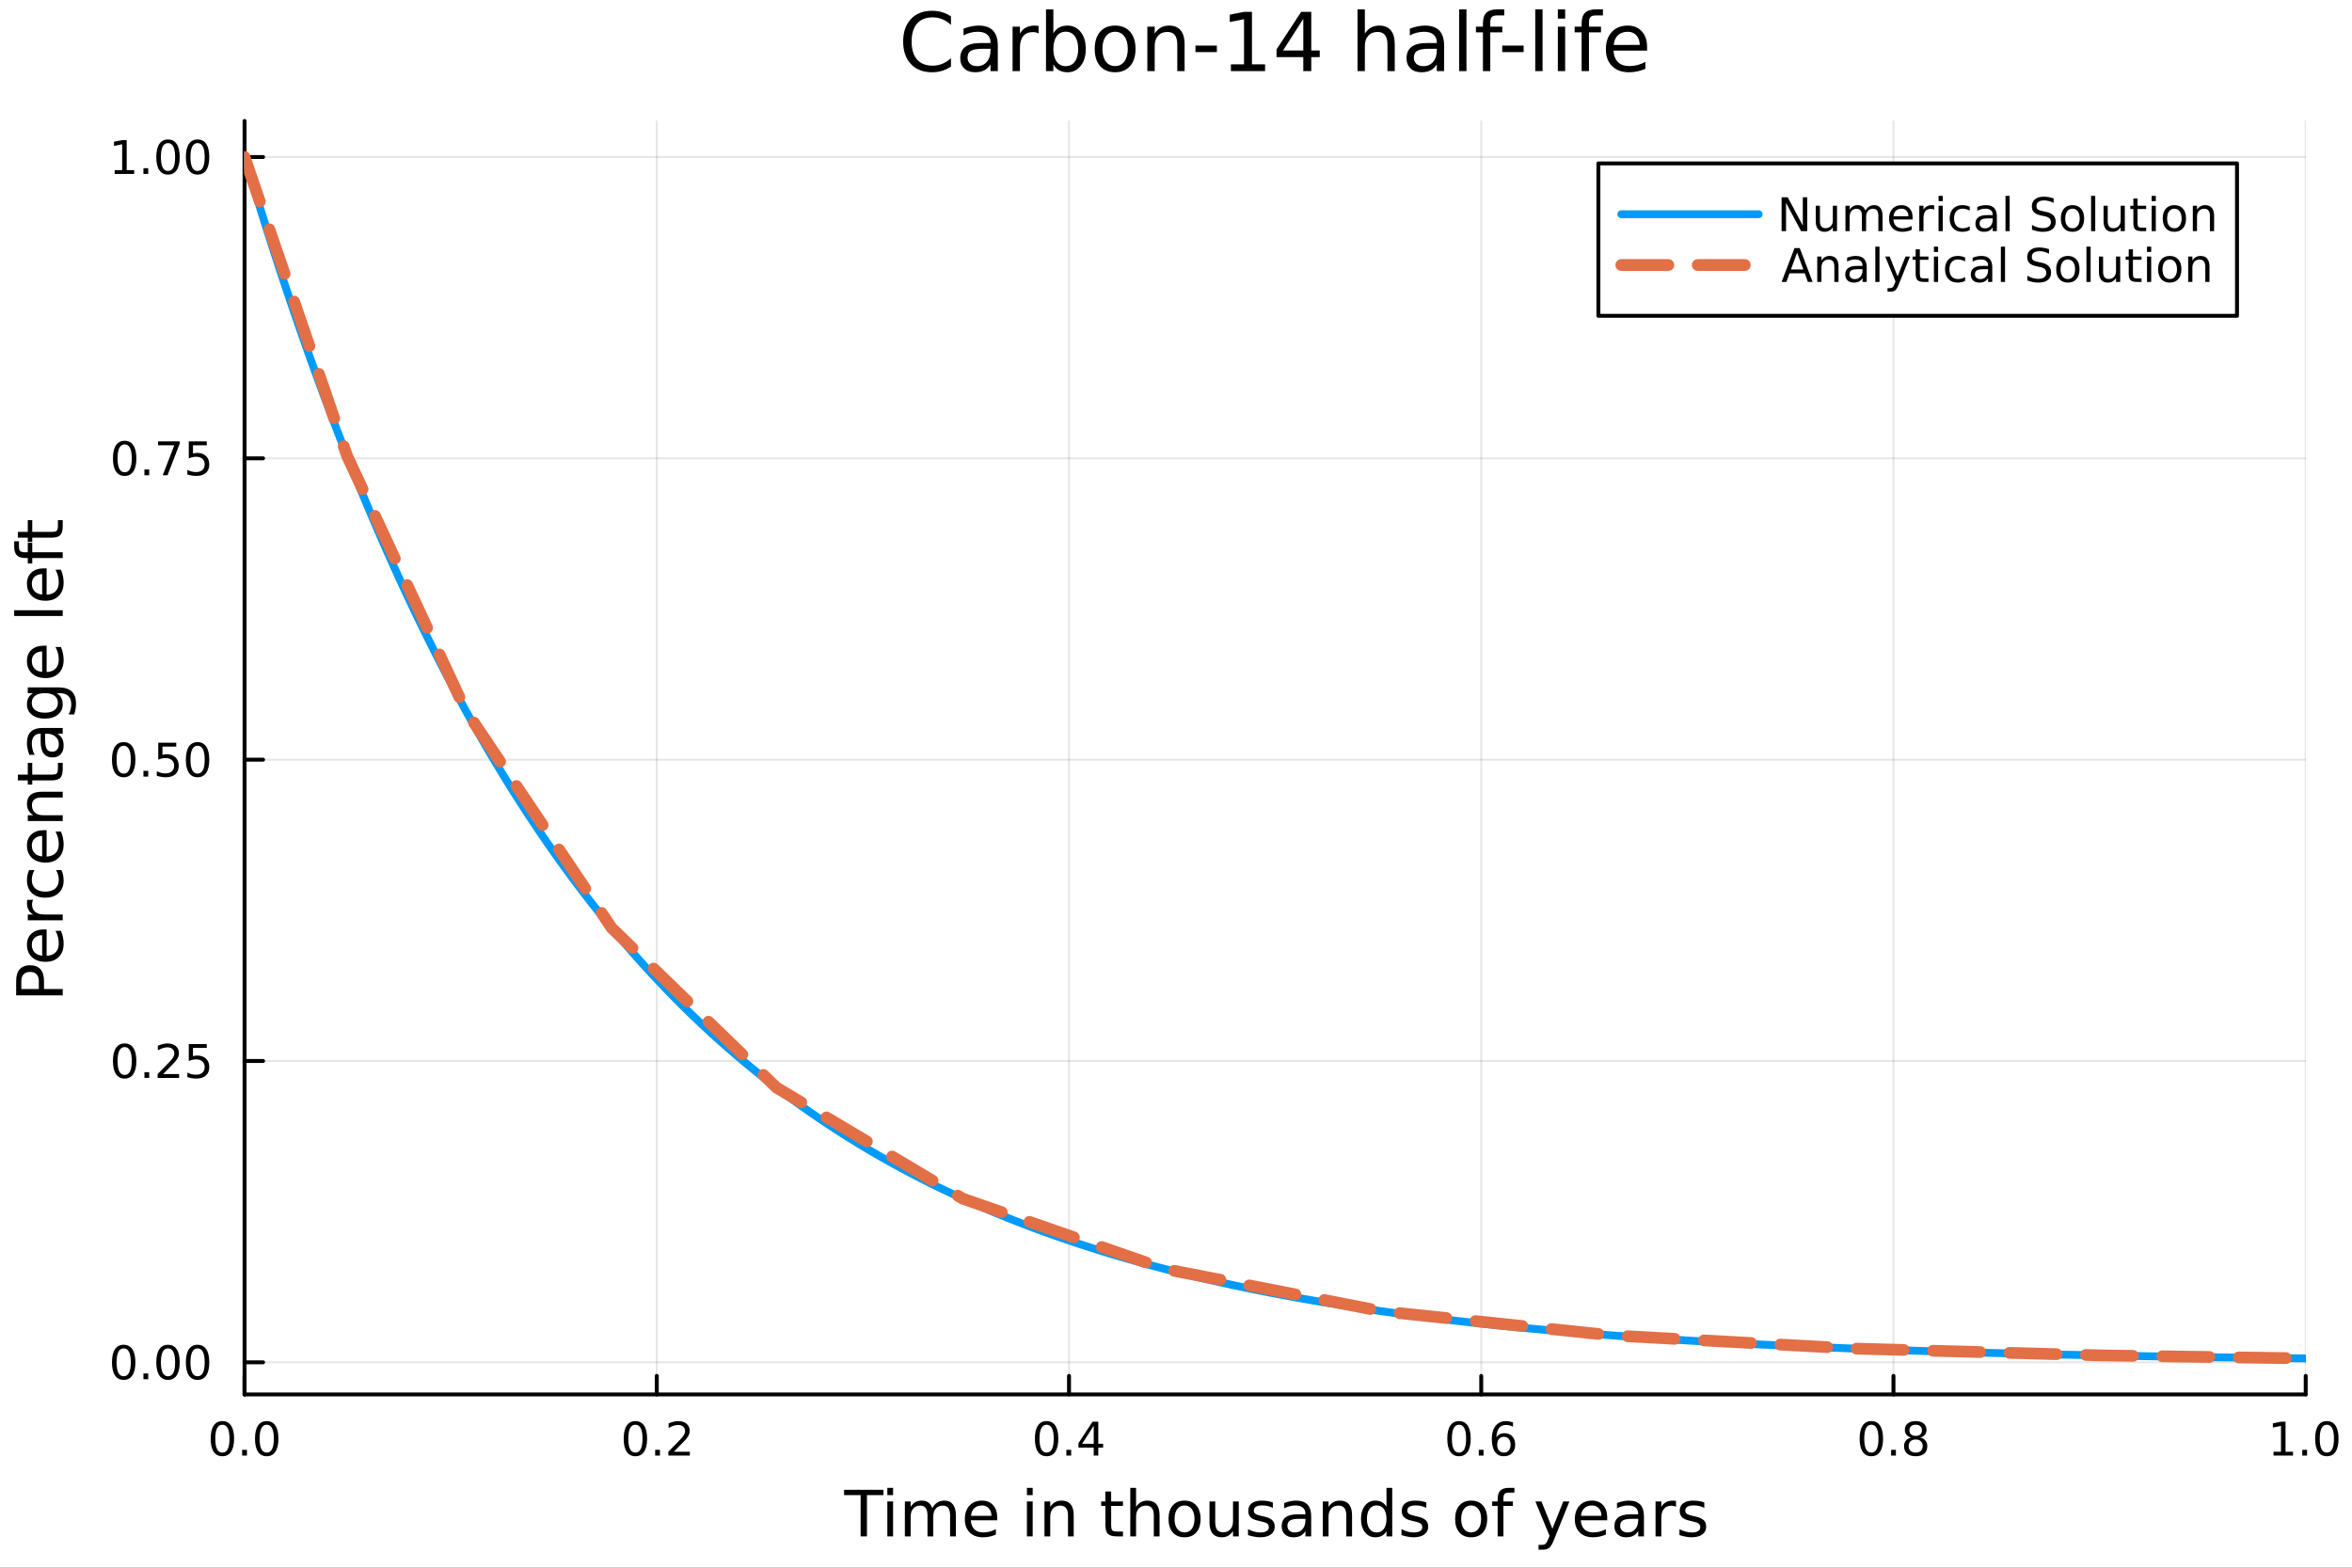 <?xml version="1.0" encoding="utf-8"?>
<svg xmlns="http://www.w3.org/2000/svg" xmlns:xlink="http://www.w3.org/1999/xlink" width="600" height="400" viewBox="0 0 2400 1600">
<rect x="0" y="0" width="2400" height="1600" fill="#333333" stroke="none"/>
<defs>
  <clipPath id="clip190">
    <rect x="0" y="0" width="2400" height="1600"/>
  </clipPath>
</defs>
<path clip-path="url(#clip190)" d="M0 1600 L2400 1600 L2400 0 L0 0  Z" fill="#ffffff" fill-rule="evenodd" fill-opacity="1"/>
<defs>
  <clipPath id="clip191">
    <rect x="480" y="0" width="1681" height="1600"/>
  </clipPath>
</defs>
<path clip-path="url(#clip190)" d="M249.542 1423.18 L2352.76 1423.18 L2352.76 123.472 L249.542 123.472  Z" fill="#ffffff" fill-rule="evenodd" fill-opacity="1"/>
<defs>
  <clipPath id="clip192">
    <rect x="249" y="123" width="2104" height="1301"/>
  </clipPath>
</defs>
<polyline clip-path="url(#clip192)" style="stroke:#000000; stroke-linecap:round; stroke-linejoin:round; stroke-width:2; stroke-opacity:0.1; fill:none" points="249.542,1423.18 249.542,123.472 "/>
<polyline clip-path="url(#clip192)" style="stroke:#000000; stroke-linecap:round; stroke-linejoin:round; stroke-width:2; stroke-opacity:0.1; fill:none" points="670.185,1423.18 670.185,123.472 "/>
<polyline clip-path="url(#clip192)" style="stroke:#000000; stroke-linecap:round; stroke-linejoin:round; stroke-width:2; stroke-opacity:0.1; fill:none" points="1090.83,1423.18 1090.83,123.472 "/>
<polyline clip-path="url(#clip192)" style="stroke:#000000; stroke-linecap:round; stroke-linejoin:round; stroke-width:2; stroke-opacity:0.1; fill:none" points="1511.47,1423.18 1511.47,123.472 "/>
<polyline clip-path="url(#clip192)" style="stroke:#000000; stroke-linecap:round; stroke-linejoin:round; stroke-width:2; stroke-opacity:0.1; fill:none" points="1932.11,1423.18 1932.11,123.472 "/>
<polyline clip-path="url(#clip192)" style="stroke:#000000; stroke-linecap:round; stroke-linejoin:round; stroke-width:2; stroke-opacity:0.1; fill:none" points="2352.76,1423.18 2352.76,123.472 "/>
<polyline clip-path="url(#clip190)" style="stroke:#000000; stroke-linecap:round; stroke-linejoin:round; stroke-width:4; stroke-opacity:1; fill:none" points="249.542,1423.18 2352.76,1423.18 "/>
<polyline clip-path="url(#clip190)" style="stroke:#000000; stroke-linecap:round; stroke-linejoin:round; stroke-width:4; stroke-opacity:1; fill:none" points="249.542,1423.18 249.542,1404.28 "/>
<polyline clip-path="url(#clip190)" style="stroke:#000000; stroke-linecap:round; stroke-linejoin:round; stroke-width:4; stroke-opacity:1; fill:none" points="670.185,1423.18 670.185,1404.28 "/>
<polyline clip-path="url(#clip190)" style="stroke:#000000; stroke-linecap:round; stroke-linejoin:round; stroke-width:4; stroke-opacity:1; fill:none" points="1090.83,1423.18 1090.83,1404.28 "/>
<polyline clip-path="url(#clip190)" style="stroke:#000000; stroke-linecap:round; stroke-linejoin:round; stroke-width:4; stroke-opacity:1; fill:none" points="1511.47,1423.18 1511.47,1404.28 "/>
<polyline clip-path="url(#clip190)" style="stroke:#000000; stroke-linecap:round; stroke-linejoin:round; stroke-width:4; stroke-opacity:1; fill:none" points="1932.11,1423.18 1932.11,1404.28 "/>
<polyline clip-path="url(#clip190)" style="stroke:#000000; stroke-linecap:round; stroke-linejoin:round; stroke-width:4; stroke-opacity:1; fill:none" points="2352.76,1423.18 2352.76,1404.28 "/>
<path clip-path="url(#clip190)" d="M226.926 1454.1 Q223.315 1454.1 221.487 1457.66 Q219.681 1461.2 219.681 1468.33 Q219.681 1475.44 221.487 1479.01 Q223.315 1482.55 226.926 1482.55 Q230.561 1482.55 232.366 1479.01 Q234.195 1475.44 234.195 1468.33 Q234.195 1461.2 232.366 1457.66 Q230.561 1454.1 226.926 1454.1 M226.926 1450.39 Q232.737 1450.39 235.792 1455 Q238.871 1459.58 238.871 1468.33 Q238.871 1477.06 235.792 1481.67 Q232.737 1486.25 226.926 1486.25 Q221.116 1486.25 218.038 1481.67 Q214.982 1477.06 214.982 1468.33 Q214.982 1459.58 218.038 1455 Q221.116 1450.39 226.926 1450.39 Z" fill="#000000" fill-rule="nonzero" fill-opacity="1" /><path clip-path="url(#clip190)" d="M247.088 1479.7 L251.973 1479.7 L251.973 1485.58 L247.088 1485.58 L247.088 1479.7 Z" fill="#000000" fill-rule="nonzero" fill-opacity="1" /><path clip-path="url(#clip190)" d="M272.158 1454.1 Q268.547 1454.1 266.718 1457.66 Q264.912 1461.2 264.912 1468.33 Q264.912 1475.44 266.718 1479.01 Q268.547 1482.55 272.158 1482.55 Q275.792 1482.55 277.597 1479.01 Q279.426 1475.44 279.426 1468.33 Q279.426 1461.2 277.597 1457.66 Q275.792 1454.1 272.158 1454.1 M272.158 1450.39 Q277.968 1450.39 281.023 1455 Q284.102 1459.58 284.102 1468.33 Q284.102 1477.06 281.023 1481.67 Q277.968 1486.25 272.158 1486.25 Q266.347 1486.25 263.269 1481.67 Q260.213 1477.06 260.213 1468.33 Q260.213 1459.58 263.269 1455 Q266.347 1450.39 272.158 1450.39 Z" fill="#000000" fill-rule="nonzero" fill-opacity="1" /><path clip-path="url(#clip190)" d="M648.368 1454.1 Q644.757 1454.1 642.928 1457.66 Q641.122 1461.2 641.122 1468.33 Q641.122 1475.44 642.928 1479.01 Q644.757 1482.55 648.368 1482.55 Q652.002 1482.55 653.808 1479.01 Q655.636 1475.44 655.636 1468.33 Q655.636 1461.2 653.808 1457.66 Q652.002 1454.1 648.368 1454.1 M648.368 1450.39 Q654.178 1450.39 657.233 1455 Q660.312 1459.58 660.312 1468.33 Q660.312 1477.06 657.233 1481.67 Q654.178 1486.25 648.368 1486.25 Q642.558 1486.25 639.479 1481.67 Q636.423 1477.06 636.423 1468.33 Q636.423 1459.58 639.479 1455 Q642.558 1450.39 648.368 1450.39 Z" fill="#000000" fill-rule="nonzero" fill-opacity="1" /><path clip-path="url(#clip190)" d="M668.53 1479.7 L673.414 1479.7 L673.414 1485.58 L668.53 1485.58 L668.53 1479.7 Z" fill="#000000" fill-rule="nonzero" fill-opacity="1" /><path clip-path="url(#clip190)" d="M687.627 1481.64 L703.946 1481.64 L703.946 1485.58 L682.002 1485.58 L682.002 1481.64 Q684.664 1478.89 689.247 1474.26 Q693.854 1469.61 695.034 1468.27 Q697.28 1465.74 698.159 1464.01 Q699.062 1462.25 699.062 1460.56 Q699.062 1457.8 697.118 1456.07 Q695.196 1454.33 692.094 1454.33 Q689.895 1454.33 687.442 1455.09 Q685.011 1455.86 682.233 1457.41 L682.233 1452.69 Q685.057 1451.55 687.511 1450.97 Q689.965 1450.39 692.002 1450.39 Q697.372 1450.39 700.567 1453.08 Q703.761 1455.77 703.761 1460.26 Q703.761 1462.39 702.951 1464.31 Q702.164 1466.2 700.057 1468.8 Q699.479 1469.47 696.377 1472.69 Q693.275 1475.88 687.627 1481.64 Z" fill="#000000" fill-rule="nonzero" fill-opacity="1" /><path clip-path="url(#clip190)" d="M1067.97 1454.1 Q1064.36 1454.1 1062.53 1457.66 Q1060.72 1461.2 1060.72 1468.33 Q1060.72 1475.44 1062.53 1479.01 Q1064.36 1482.55 1067.97 1482.55 Q1071.6 1482.55 1073.41 1479.01 Q1075.24 1475.44 1075.24 1468.33 Q1075.24 1461.2 1073.41 1457.66 Q1071.6 1454.1 1067.97 1454.1 M1067.97 1450.39 Q1073.78 1450.39 1076.83 1455 Q1079.91 1459.58 1079.91 1468.33 Q1079.91 1477.06 1076.83 1481.67 Q1073.78 1486.25 1067.97 1486.25 Q1062.16 1486.25 1059.08 1481.67 Q1056.02 1477.06 1056.02 1468.33 Q1056.02 1459.58 1059.08 1455 Q1062.16 1450.39 1067.97 1450.39 Z" fill="#000000" fill-rule="nonzero" fill-opacity="1" /><path clip-path="url(#clip190)" d="M1088.13 1479.7 L1093.02 1479.7 L1093.02 1485.58 L1088.13 1485.58 L1088.13 1479.7 Z" fill="#000000" fill-rule="nonzero" fill-opacity="1" /><path clip-path="url(#clip190)" d="M1116.05 1455.09 L1104.24 1473.54 L1116.05 1473.54 L1116.05 1455.09 M1114.82 1451.02 L1120.7 1451.02 L1120.7 1473.54 L1125.63 1473.54 L1125.63 1477.43 L1120.7 1477.43 L1120.7 1485.58 L1116.05 1485.58 L1116.05 1477.43 L1100.45 1477.43 L1100.45 1472.92 L1114.82 1451.02 Z" fill="#000000" fill-rule="nonzero" fill-opacity="1" /><path clip-path="url(#clip190)" d="M1488.77 1454.1 Q1485.16 1454.1 1483.33 1457.66 Q1481.53 1461.2 1481.53 1468.33 Q1481.53 1475.44 1483.33 1479.01 Q1485.16 1482.55 1488.77 1482.55 Q1492.41 1482.55 1494.21 1479.01 Q1496.04 1475.44 1496.04 1468.33 Q1496.04 1461.2 1494.21 1457.66 Q1492.41 1454.1 1488.77 1454.1 M1488.77 1450.39 Q1494.58 1450.39 1497.64 1455 Q1500.72 1459.58 1500.72 1468.33 Q1500.72 1477.06 1497.64 1481.67 Q1494.58 1486.25 1488.77 1486.25 Q1482.96 1486.25 1479.88 1481.67 Q1476.83 1477.06 1476.83 1468.33 Q1476.83 1459.58 1479.88 1455 Q1482.96 1450.39 1488.77 1450.39 Z" fill="#000000" fill-rule="nonzero" fill-opacity="1" /><path clip-path="url(#clip190)" d="M1508.94 1479.7 L1513.82 1479.7 L1513.82 1485.58 L1508.94 1485.58 L1508.94 1479.7 Z" fill="#000000" fill-rule="nonzero" fill-opacity="1" /><path clip-path="url(#clip190)" d="M1534.58 1466.44 Q1531.44 1466.44 1529.58 1468.59 Q1527.75 1470.74 1527.75 1474.49 Q1527.75 1478.22 1529.58 1480.39 Q1531.44 1482.55 1534.58 1482.55 Q1537.73 1482.55 1539.56 1480.39 Q1541.41 1478.22 1541.41 1474.49 Q1541.41 1470.74 1539.56 1468.59 Q1537.73 1466.44 1534.58 1466.44 M1543.87 1451.78 L1543.87 1456.04 Q1542.11 1455.21 1540.3 1454.77 Q1538.52 1454.33 1536.76 1454.33 Q1532.13 1454.33 1529.68 1457.45 Q1527.25 1460.58 1526.9 1466.9 Q1528.26 1464.89 1530.32 1463.82 Q1532.38 1462.73 1534.86 1462.73 Q1540.07 1462.73 1543.08 1465.9 Q1546.11 1469.05 1546.11 1474.49 Q1546.11 1479.82 1542.96 1483.03 Q1539.82 1486.25 1534.58 1486.25 Q1528.59 1486.25 1525.42 1481.67 Q1522.25 1477.06 1522.25 1468.33 Q1522.25 1460.14 1526.13 1455.28 Q1530.02 1450.39 1536.57 1450.39 Q1538.33 1450.39 1540.12 1450.74 Q1541.92 1451.09 1543.87 1451.78 Z" fill="#000000" fill-rule="nonzero" fill-opacity="1" /><path clip-path="url(#clip190)" d="M1909.54 1454.1 Q1905.93 1454.1 1904.1 1457.66 Q1902.3 1461.2 1902.3 1468.33 Q1902.3 1475.44 1904.1 1479.01 Q1905.93 1482.55 1909.54 1482.55 Q1913.18 1482.55 1914.98 1479.01 Q1916.81 1475.44 1916.81 1468.33 Q1916.81 1461.2 1914.98 1457.66 Q1913.18 1454.1 1909.54 1454.1 M1909.54 1450.39 Q1915.35 1450.39 1918.41 1455 Q1921.49 1459.58 1921.49 1468.33 Q1921.49 1477.06 1918.41 1481.67 Q1915.35 1486.25 1909.54 1486.25 Q1903.73 1486.25 1900.65 1481.67 Q1897.6 1477.06 1897.6 1468.33 Q1897.6 1459.58 1900.65 1455 Q1903.73 1450.39 1909.54 1450.39 Z" fill="#000000" fill-rule="nonzero" fill-opacity="1" /><path clip-path="url(#clip190)" d="M1929.71 1479.7 L1934.59 1479.7 L1934.59 1485.58 L1929.71 1485.58 L1929.71 1479.7 Z" fill="#000000" fill-rule="nonzero" fill-opacity="1" /><path clip-path="url(#clip190)" d="M1954.78 1469.17 Q1951.44 1469.17 1949.52 1470.95 Q1947.62 1472.73 1947.62 1475.86 Q1947.62 1478.98 1949.52 1480.77 Q1951.44 1482.55 1954.78 1482.55 Q1958.11 1482.55 1960.03 1480.77 Q1961.95 1478.96 1961.95 1475.86 Q1961.95 1472.73 1960.03 1470.95 Q1958.13 1469.17 1954.78 1469.17 M1950.1 1467.18 Q1947.09 1466.44 1945.4 1464.38 Q1943.73 1462.32 1943.73 1459.35 Q1943.73 1455.21 1946.67 1452.8 Q1949.64 1450.39 1954.78 1450.39 Q1959.94 1450.39 1962.88 1452.8 Q1965.82 1455.21 1965.82 1459.35 Q1965.82 1462.32 1964.13 1464.38 Q1962.46 1466.44 1959.47 1467.18 Q1962.85 1467.96 1964.73 1470.26 Q1966.63 1472.55 1966.63 1475.86 Q1966.63 1480.88 1963.55 1483.57 Q1960.49 1486.25 1954.78 1486.25 Q1949.06 1486.25 1945.98 1483.57 Q1942.92 1480.88 1942.92 1475.86 Q1942.92 1472.55 1944.82 1470.26 Q1946.72 1467.96 1950.1 1467.18 M1948.39 1459.79 Q1948.39 1462.48 1950.05 1463.98 Q1951.74 1465.49 1954.78 1465.49 Q1957.78 1465.49 1959.47 1463.98 Q1961.19 1462.48 1961.19 1459.79 Q1961.19 1457.11 1959.47 1455.6 Q1957.78 1454.1 1954.78 1454.1 Q1951.74 1454.1 1950.05 1455.6 Q1948.39 1457.11 1948.39 1459.79 Z" fill="#000000" fill-rule="nonzero" fill-opacity="1" /><path clip-path="url(#clip190)" d="M2319.91 1481.64 L2327.55 1481.64 L2327.55 1455.28 L2319.24 1456.95 L2319.24 1452.69 L2327.5 1451.02 L2332.18 1451.02 L2332.18 1481.64 L2339.82 1481.64 L2339.82 1485.58 L2319.91 1485.58 L2319.91 1481.64 Z" fill="#000000" fill-rule="nonzero" fill-opacity="1" /><path clip-path="url(#clip190)" d="M2349.26 1479.7 L2354.14 1479.7 L2354.14 1485.58 L2349.26 1485.58 L2349.26 1479.7 Z" fill="#000000" fill-rule="nonzero" fill-opacity="1" /><path clip-path="url(#clip190)" d="M2374.33 1454.1 Q2370.72 1454.1 2368.89 1457.66 Q2367.08 1461.2 2367.08 1468.33 Q2367.08 1475.44 2368.89 1479.01 Q2370.72 1482.55 2374.33 1482.55 Q2377.96 1482.55 2379.77 1479.01 Q2381.6 1475.44 2381.6 1468.33 Q2381.6 1461.2 2379.77 1457.66 Q2377.96 1454.1 2374.33 1454.1 M2374.33 1450.39 Q2380.14 1450.39 2383.2 1455 Q2386.27 1459.58 2386.27 1468.33 Q2386.27 1477.06 2383.2 1481.67 Q2380.14 1486.25 2374.33 1486.25 Q2368.52 1486.25 2365.44 1481.67 Q2362.39 1477.06 2362.39 1468.33 Q2362.39 1459.58 2365.44 1455 Q2368.52 1450.39 2374.33 1450.39 Z" fill="#000000" fill-rule="nonzero" fill-opacity="1" /><path clip-path="url(#clip190)" d="M861.31 1520.52 L901.51 1520.52 L901.51 1525.93 L884.641 1525.93 L884.641 1568.04 L878.18 1568.04 L878.18 1525.93 L861.31 1525.93 L861.31 1520.52 Z" fill="#000000" fill-rule="nonzero" fill-opacity="1" /><path clip-path="url(#clip190)" d="M905.457 1532.4 L911.313 1532.4 L911.313 1568.04 L905.457 1568.04 L905.457 1532.4 M905.457 1518.52 L911.313 1518.52 L911.313 1525.93 L905.457 1525.93 L905.457 1518.52 Z" fill="#000000" fill-rule="nonzero" fill-opacity="1" /><path clip-path="url(#clip190)" d="M951.322 1539.24 Q953.518 1535.29 956.573 1533.41 Q959.629 1531.54 963.767 1531.54 Q969.337 1531.54 972.36 1535.45 Q975.384 1539.33 975.384 1546.53 L975.384 1568.04 L969.496 1568.04 L969.496 1546.72 Q969.496 1541.59 967.681 1539.11 Q965.867 1536.63 962.143 1536.63 Q957.592 1536.63 954.95 1539.65 Q952.308 1542.68 952.308 1547.9 L952.308 1568.04 L946.42 1568.04 L946.42 1546.72 Q946.42 1541.56 944.606 1539.11 Q942.792 1536.63 939.004 1536.63 Q934.516 1536.63 931.874 1539.68 Q929.233 1542.71 929.233 1547.9 L929.233 1568.04 L923.344 1568.04 L923.344 1532.4 L929.233 1532.4 L929.233 1537.93 Q931.238 1534.66 934.039 1533.1 Q936.84 1531.54 940.691 1531.54 Q944.574 1531.54 947.279 1533.51 Q950.017 1535.48 951.322 1539.24 Z" fill="#000000" fill-rule="nonzero" fill-opacity="1" /><path clip-path="url(#clip190)" d="M1017.56 1548.76 L1017.56 1551.62 L990.63 1551.62 Q991.012 1557.67 994.258 1560.85 Q997.537 1564 1003.36 1564 Q1006.74 1564 1009.89 1563.17 Q1013.07 1562.35 1016.19 1560.69 L1016.19 1566.23 Q1013.04 1567.57 1009.73 1568.27 Q1006.42 1568.97 1003.01 1568.97 Q994.481 1568.97 989.484 1564 Q984.519 1559.04 984.519 1550.57 Q984.519 1541.82 989.229 1536.69 Q993.972 1531.54 1001.99 1531.54 Q1009.19 1531.54 1013.36 1536.18 Q1017.56 1540.8 1017.56 1548.76 M1011.7 1547.04 Q1011.64 1542.23 1008.99 1539.37 Q1006.38 1536.5 1002.06 1536.5 Q997.155 1536.5 994.195 1539.27 Q991.266 1542.04 990.821 1547.07 L1011.7 1547.04 Z" fill="#000000" fill-rule="nonzero" fill-opacity="1" /><path clip-path="url(#clip190)" d="M1047.89 1532.4 L1053.75 1532.4 L1053.75 1568.04 L1047.89 1568.04 L1047.89 1532.4 M1047.89 1518.52 L1053.75 1518.52 L1053.75 1525.93 L1047.89 1525.93 L1047.89 1518.52 Z" fill="#000000" fill-rule="nonzero" fill-opacity="1" /><path clip-path="url(#clip190)" d="M1095.63 1546.53 L1095.63 1568.04 L1089.78 1568.04 L1089.78 1546.72 Q1089.78 1541.66 1087.8 1539.14 Q1085.83 1536.63 1081.88 1536.63 Q1077.14 1536.63 1074.4 1539.65 Q1071.67 1542.68 1071.67 1547.9 L1071.67 1568.04 L1065.78 1568.04 L1065.78 1532.4 L1071.67 1532.4 L1071.67 1537.93 Q1073.77 1534.72 1076.6 1533.13 Q1079.46 1531.54 1083.19 1531.54 Q1089.33 1531.54 1092.48 1535.36 Q1095.63 1539.14 1095.63 1546.53 Z" fill="#000000" fill-rule="nonzero" fill-opacity="1" /><path clip-path="url(#clip190)" d="M1133.83 1522.27 L1133.83 1532.4 L1145.89 1532.4 L1145.89 1536.95 L1133.83 1536.95 L1133.83 1556.3 Q1133.83 1560.66 1135 1561.9 Q1136.21 1563.14 1139.87 1563.14 L1145.89 1563.14 L1145.89 1568.04 L1139.87 1568.04 Q1133.09 1568.04 1130.52 1565.53 Q1127.94 1562.98 1127.94 1556.3 L1127.94 1536.95 L1123.64 1536.95 L1123.64 1532.4 L1127.94 1532.4 L1127.94 1522.27 L1133.83 1522.27 Z" fill="#000000" fill-rule="nonzero" fill-opacity="1" /><path clip-path="url(#clip190)" d="M1183.22 1546.53 L1183.22 1568.04 L1177.37 1568.04 L1177.37 1546.72 Q1177.37 1541.66 1175.39 1539.14 Q1173.42 1536.63 1169.47 1536.63 Q1164.73 1536.63 1161.99 1539.65 Q1159.26 1542.68 1159.26 1547.9 L1159.26 1568.04 L1153.37 1568.04 L1153.37 1518.52 L1159.26 1518.52 L1159.26 1537.93 Q1161.36 1534.72 1164.19 1533.13 Q1167.06 1531.54 1170.78 1531.54 Q1176.92 1531.54 1180.07 1535.36 Q1183.22 1539.14 1183.22 1546.53 Z" fill="#000000" fill-rule="nonzero" fill-opacity="1" /><path clip-path="url(#clip190)" d="M1208.72 1536.5 Q1204.01 1536.5 1201.27 1540.19 Q1198.53 1543.85 1198.53 1550.25 Q1198.53 1556.65 1201.24 1560.34 Q1203.98 1564 1208.72 1564 Q1213.4 1564 1216.13 1560.31 Q1218.87 1556.62 1218.87 1550.25 Q1218.87 1543.92 1216.13 1540.23 Q1213.4 1536.5 1208.72 1536.5 M1208.72 1531.54 Q1216.36 1531.54 1220.72 1536.5 Q1225.08 1541.47 1225.08 1550.25 Q1225.08 1559 1220.72 1564 Q1216.36 1568.97 1208.72 1568.97 Q1201.05 1568.97 1196.69 1564 Q1192.36 1559 1192.36 1550.25 Q1192.36 1541.47 1196.69 1536.5 Q1201.05 1531.54 1208.72 1531.54 Z" fill="#000000" fill-rule="nonzero" fill-opacity="1" /><path clip-path="url(#clip190)" d="M1234.18 1553.98 L1234.18 1532.4 L1240.04 1532.4 L1240.04 1553.75 Q1240.04 1558.81 1242.01 1561.36 Q1243.98 1563.87 1247.93 1563.87 Q1252.67 1563.87 1255.41 1560.85 Q1258.18 1557.83 1258.18 1552.61 L1258.18 1532.4 L1264.04 1532.4 L1264.04 1568.04 L1258.18 1568.04 L1258.18 1562.57 Q1256.05 1565.82 1253.22 1567.41 Q1250.41 1568.97 1246.69 1568.97 Q1240.55 1568.97 1237.36 1565.15 Q1234.18 1561.33 1234.18 1553.98 M1248.92 1531.54 L1248.92 1531.54 Z" fill="#000000" fill-rule="nonzero" fill-opacity="1" /><path clip-path="url(#clip190)" d="M1298.83 1533.45 L1298.83 1538.98 Q1296.34 1537.71 1293.67 1537.07 Q1291 1536.44 1288.13 1536.44 Q1283.77 1536.44 1281.57 1537.77 Q1279.41 1539.11 1279.41 1541.79 Q1279.41 1543.82 1280.97 1545 Q1282.53 1546.15 1287.24 1547.2 L1289.25 1547.64 Q1295.48 1548.98 1298.09 1551.43 Q1300.74 1553.85 1300.74 1558.21 Q1300.74 1563.17 1296.79 1566.07 Q1292.87 1568.97 1286 1568.97 Q1283.13 1568.97 1280.01 1568.39 Q1276.93 1567.85 1273.49 1566.74 L1273.49 1560.69 Q1276.74 1562.38 1279.89 1563.24 Q1283.04 1564.07 1286.13 1564.07 Q1290.26 1564.07 1292.49 1562.66 Q1294.72 1561.23 1294.72 1558.65 Q1294.72 1556.27 1293.1 1554.99 Q1291.5 1553.72 1286.06 1552.54 L1284.03 1552.07 Q1278.58 1550.92 1276.16 1548.56 Q1273.74 1546.18 1273.74 1542.04 Q1273.74 1537.01 1277.31 1534.27 Q1280.87 1531.54 1287.43 1531.54 Q1290.68 1531.54 1293.54 1532.01 Q1296.41 1532.49 1298.83 1533.45 Z" fill="#000000" fill-rule="nonzero" fill-opacity="1" /><path clip-path="url(#clip190)" d="M1326.26 1550.12 Q1319.16 1550.12 1316.43 1551.75 Q1313.69 1553.37 1313.69 1557.29 Q1313.69 1560.4 1315.73 1562.25 Q1317.8 1564.07 1321.33 1564.07 Q1326.2 1564.07 1329.13 1560.63 Q1332.09 1557.16 1332.09 1551.43 L1332.09 1550.12 L1326.26 1550.12 M1337.94 1547.71 L1337.94 1568.04 L1332.09 1568.04 L1332.09 1562.63 Q1330.08 1565.88 1327.09 1567.44 Q1324.1 1568.97 1319.77 1568.97 Q1314.29 1568.97 1311.05 1565.91 Q1307.83 1562.82 1307.83 1557.67 Q1307.83 1551.65 1311.84 1548.6 Q1315.89 1545.54 1323.87 1545.54 L1332.09 1545.54 L1332.09 1544.97 Q1332.09 1540.93 1329.41 1538.73 Q1326.77 1536.5 1321.96 1536.5 Q1318.91 1536.5 1316.01 1537.23 Q1313.12 1537.97 1310.44 1539.43 L1310.44 1534.02 Q1313.66 1532.78 1316.68 1532.17 Q1319.71 1531.54 1322.57 1531.54 Q1330.3 1531.54 1334.12 1535.55 Q1337.94 1539.56 1337.94 1547.71 Z" fill="#000000" fill-rule="nonzero" fill-opacity="1" /><path clip-path="url(#clip190)" d="M1379.64 1546.53 L1379.64 1568.04 L1373.78 1568.04 L1373.78 1546.72 Q1373.78 1541.66 1371.81 1539.14 Q1369.83 1536.63 1365.89 1536.63 Q1361.15 1536.63 1358.41 1539.65 Q1355.67 1542.68 1355.67 1547.9 L1355.67 1568.04 L1349.78 1568.04 L1349.78 1532.4 L1355.67 1532.4 L1355.67 1537.93 Q1357.77 1534.72 1360.6 1533.13 Q1363.47 1531.54 1367.19 1531.54 Q1373.34 1531.54 1376.49 1535.36 Q1379.64 1539.14 1379.64 1546.53 Z" fill="#000000" fill-rule="nonzero" fill-opacity="1" /><path clip-path="url(#clip190)" d="M1414.78 1537.81 L1414.78 1518.52 L1420.63 1518.52 L1420.63 1568.04 L1414.78 1568.04 L1414.78 1562.7 Q1412.93 1565.88 1410.1 1567.44 Q1407.3 1568.97 1403.35 1568.97 Q1396.89 1568.97 1392.82 1563.81 Q1388.77 1558.65 1388.77 1550.25 Q1388.77 1541.85 1392.82 1536.69 Q1396.89 1531.54 1403.35 1531.54 Q1407.3 1531.54 1410.1 1533.1 Q1412.93 1534.62 1414.78 1537.81 M1394.82 1550.25 Q1394.82 1556.71 1397.46 1560.4 Q1400.14 1564.07 1404.78 1564.07 Q1409.43 1564.07 1412.1 1560.4 Q1414.78 1556.71 1414.78 1550.25 Q1414.78 1543.79 1412.1 1540.13 Q1409.43 1536.44 1404.78 1536.44 Q1400.14 1536.44 1397.46 1540.13 Q1394.82 1543.79 1394.82 1550.25 Z" fill="#000000" fill-rule="nonzero" fill-opacity="1" /><path clip-path="url(#clip190)" d="M1455.42 1533.45 L1455.42 1538.98 Q1452.94 1537.71 1450.27 1537.07 Q1447.59 1536.44 1444.73 1536.44 Q1440.37 1536.44 1438.17 1537.77 Q1436.01 1539.11 1436.01 1541.79 Q1436.01 1543.82 1437.57 1545 Q1439.13 1546.15 1443.84 1547.2 L1445.84 1547.64 Q1452.08 1548.98 1454.69 1551.43 Q1457.33 1553.85 1457.33 1558.21 Q1457.33 1563.17 1453.38 1566.07 Q1449.47 1568.97 1442.59 1568.97 Q1439.73 1568.97 1436.61 1568.39 Q1433.52 1567.85 1430.09 1566.74 L1430.09 1560.69 Q1433.33 1562.38 1436.48 1563.24 Q1439.63 1564.07 1442.72 1564.07 Q1446.86 1564.07 1449.09 1562.66 Q1451.32 1561.23 1451.32 1558.65 Q1451.32 1556.27 1449.69 1554.99 Q1448.1 1553.72 1442.66 1552.54 L1440.62 1552.07 Q1435.18 1550.92 1432.76 1548.56 Q1430.34 1546.18 1430.34 1542.04 Q1430.34 1537.01 1433.91 1534.27 Q1437.47 1531.54 1444.03 1531.54 Q1447.27 1531.54 1450.14 1532.01 Q1453 1532.49 1455.42 1533.45 Z" fill="#000000" fill-rule="nonzero" fill-opacity="1" /><path clip-path="url(#clip190)" d="M1501.19 1536.5 Q1496.48 1536.5 1493.74 1540.19 Q1491.01 1543.85 1491.01 1550.25 Q1491.01 1556.65 1493.71 1560.34 Q1496.45 1564 1501.19 1564 Q1505.87 1564 1508.61 1560.31 Q1511.34 1556.62 1511.34 1550.25 Q1511.34 1543.92 1508.61 1540.23 Q1505.87 1536.5 1501.19 1536.5 M1501.19 1531.54 Q1508.83 1531.54 1513.19 1536.5 Q1517.55 1541.47 1517.55 1550.25 Q1517.55 1559 1513.19 1564 Q1508.83 1568.97 1501.19 1568.97 Q1493.52 1568.97 1489.16 1564 Q1484.83 1559 1484.83 1550.25 Q1484.83 1541.47 1489.16 1536.5 Q1493.52 1531.54 1501.19 1531.54 Z" fill="#000000" fill-rule="nonzero" fill-opacity="1" /><path clip-path="url(#clip190)" d="M1545.31 1518.52 L1545.31 1523.39 L1539.7 1523.39 Q1536.55 1523.39 1535.31 1524.66 Q1534.1 1525.93 1534.1 1529.24 L1534.1 1532.4 L1543.75 1532.4 L1543.75 1536.95 L1534.1 1536.95 L1534.1 1568.04 L1528.21 1568.04 L1528.21 1536.95 L1522.61 1536.95 L1522.61 1532.4 L1528.21 1532.4 L1528.21 1529.91 Q1528.21 1523.96 1530.98 1521.26 Q1533.75 1518.52 1539.77 1518.52 L1545.31 1518.52 Z" fill="#000000" fill-rule="nonzero" fill-opacity="1" /><path clip-path="url(#clip190)" d="M1585.76 1571.35 Q1583.28 1577.72 1580.92 1579.66 Q1578.57 1581.6 1574.62 1581.6 L1569.94 1581.6 L1569.94 1576.7 L1573.38 1576.7 Q1575.8 1576.7 1577.13 1575.56 Q1578.47 1574.41 1580.09 1570.14 L1581.14 1567.47 L1566.73 1532.4 L1572.93 1532.4 L1584.07 1560.28 L1595.21 1532.4 L1601.42 1532.4 L1585.76 1571.35 Z" fill="#000000" fill-rule="nonzero" fill-opacity="1" /><path clip-path="url(#clip190)" d="M1640 1548.76 L1640 1551.62 L1613.07 1551.62 Q1613.45 1557.67 1616.7 1560.85 Q1619.98 1564 1625.8 1564 Q1629.17 1564 1632.32 1563.17 Q1635.51 1562.35 1638.63 1560.69 L1638.63 1566.23 Q1635.48 1567.57 1632.17 1568.27 Q1628.86 1568.97 1625.45 1568.97 Q1616.92 1568.97 1611.92 1564 Q1606.96 1559.04 1606.96 1550.57 Q1606.96 1541.82 1611.67 1536.69 Q1616.41 1531.54 1624.43 1531.54 Q1631.62 1531.54 1635.79 1536.18 Q1640 1540.8 1640 1548.76 M1634.14 1547.04 Q1634.08 1542.23 1631.43 1539.37 Q1628.82 1536.5 1624.5 1536.5 Q1619.59 1536.5 1616.63 1539.27 Q1613.71 1542.04 1613.26 1547.07 L1634.14 1547.04 Z" fill="#000000" fill-rule="nonzero" fill-opacity="1" /><path clip-path="url(#clip190)" d="M1665.81 1550.12 Q1658.71 1550.12 1655.97 1551.75 Q1653.24 1553.37 1653.24 1557.29 Q1653.24 1560.4 1655.27 1562.25 Q1657.34 1564.07 1660.88 1564.07 Q1665.74 1564.07 1668.67 1560.63 Q1671.63 1557.16 1671.63 1551.43 L1671.63 1550.12 L1665.81 1550.12 M1677.49 1547.71 L1677.49 1568.04 L1671.63 1568.04 L1671.63 1562.63 Q1669.63 1565.88 1666.64 1567.44 Q1663.64 1568.97 1659.32 1568.97 Q1653.84 1568.97 1650.59 1565.91 Q1647.38 1562.82 1647.38 1557.67 Q1647.38 1551.65 1651.39 1548.6 Q1655.43 1545.54 1663.42 1545.54 L1671.63 1545.54 L1671.63 1544.97 Q1671.63 1540.93 1668.96 1538.73 Q1666.32 1536.5 1661.51 1536.5 Q1658.46 1536.5 1655.56 1537.23 Q1652.66 1537.97 1649.99 1539.43 L1649.99 1534.02 Q1653.2 1532.78 1656.23 1532.17 Q1659.25 1531.54 1662.12 1531.54 Q1669.85 1531.54 1673.67 1535.55 Q1677.49 1539.56 1677.49 1547.71 Z" fill="#000000" fill-rule="nonzero" fill-opacity="1" /><path clip-path="url(#clip190)" d="M1710.21 1537.87 Q1709.22 1537.3 1708.04 1537.04 Q1706.9 1536.76 1705.5 1536.76 Q1700.53 1536.76 1697.86 1540 Q1695.22 1543.22 1695.22 1549.27 L1695.22 1568.04 L1689.33 1568.04 L1689.33 1532.4 L1695.22 1532.4 L1695.22 1537.93 Q1697.06 1534.69 1700.02 1533.13 Q1702.98 1531.54 1707.22 1531.54 Q1707.82 1531.54 1708.55 1531.63 Q1709.29 1531.7 1710.18 1531.85 L1710.21 1537.87 Z" fill="#000000" fill-rule="nonzero" fill-opacity="1" /><path clip-path="url(#clip190)" d="M1739.08 1533.45 L1739.08 1538.98 Q1736.6 1537.71 1733.92 1537.07 Q1731.25 1536.44 1728.38 1536.44 Q1724.02 1536.44 1721.83 1537.77 Q1719.66 1539.11 1719.66 1541.79 Q1719.66 1543.82 1721.22 1545 Q1722.78 1546.15 1727.49 1547.2 L1729.5 1547.64 Q1735.74 1548.98 1738.35 1551.43 Q1740.99 1553.85 1740.99 1558.21 Q1740.99 1563.17 1737.04 1566.07 Q1733.13 1568.97 1726.25 1568.97 Q1723.39 1568.97 1720.27 1568.39 Q1717.18 1567.85 1713.74 1566.74 L1713.74 1560.69 Q1716.99 1562.38 1720.14 1563.24 Q1723.29 1564.07 1726.38 1564.07 Q1730.52 1564.07 1732.74 1562.66 Q1734.97 1561.23 1734.97 1558.65 Q1734.97 1556.27 1733.35 1554.99 Q1731.76 1553.72 1726.31 1552.54 L1724.28 1552.07 Q1718.83 1550.92 1716.42 1548.56 Q1714 1546.18 1714 1542.04 Q1714 1537.01 1717.56 1534.27 Q1721.13 1531.54 1727.68 1531.54 Q1730.93 1531.54 1733.79 1532.01 Q1736.66 1532.49 1739.08 1533.45 Z" fill="#000000" fill-rule="nonzero" fill-opacity="1" /><polyline clip-path="url(#clip192)" style="stroke:#000000; stroke-linecap:round; stroke-linejoin:round; stroke-width:2; stroke-opacity:0.1; fill:none" points="249.542,1390.39 2352.76,1390.39 "/>
<polyline clip-path="url(#clip192)" style="stroke:#000000; stroke-linecap:round; stroke-linejoin:round; stroke-width:2; stroke-opacity:0.1; fill:none" points="249.542,1082.86 2352.76,1082.86 "/>
<polyline clip-path="url(#clip192)" style="stroke:#000000; stroke-linecap:round; stroke-linejoin:round; stroke-width:2; stroke-opacity:0.1; fill:none" points="249.542,775.323 2352.76,775.323 "/>
<polyline clip-path="url(#clip192)" style="stroke:#000000; stroke-linecap:round; stroke-linejoin:round; stroke-width:2; stroke-opacity:0.1; fill:none" points="249.542,467.79 2352.76,467.79 "/>
<polyline clip-path="url(#clip192)" style="stroke:#000000; stroke-linecap:round; stroke-linejoin:round; stroke-width:2; stroke-opacity:0.1; fill:none" points="249.542,160.256 2352.76,160.256 "/>
<polyline clip-path="url(#clip190)" style="stroke:#000000; stroke-linecap:round; stroke-linejoin:round; stroke-width:4; stroke-opacity:1; fill:none" points="249.542,1423.18 249.542,123.472 "/>
<polyline clip-path="url(#clip190)" style="stroke:#000000; stroke-linecap:round; stroke-linejoin:round; stroke-width:4; stroke-opacity:1; fill:none" points="249.542,1390.39 268.44,1390.39 "/>
<polyline clip-path="url(#clip190)" style="stroke:#000000; stroke-linecap:round; stroke-linejoin:round; stroke-width:4; stroke-opacity:1; fill:none" points="249.542,1082.86 268.44,1082.86 "/>
<polyline clip-path="url(#clip190)" style="stroke:#000000; stroke-linecap:round; stroke-linejoin:round; stroke-width:4; stroke-opacity:1; fill:none" points="249.542,775.323 268.44,775.323 "/>
<polyline clip-path="url(#clip190)" style="stroke:#000000; stroke-linecap:round; stroke-linejoin:round; stroke-width:4; stroke-opacity:1; fill:none" points="249.542,467.79 268.44,467.79 "/>
<polyline clip-path="url(#clip190)" style="stroke:#000000; stroke-linecap:round; stroke-linejoin:round; stroke-width:4; stroke-opacity:1; fill:none" points="249.542,160.256 268.44,160.256 "/>
<path clip-path="url(#clip190)" d="M126.205 1376.19 Q122.593 1376.19 120.765 1379.75 Q118.959 1383.3 118.959 1390.42 Q118.959 1397.53 120.765 1401.1 Q122.593 1404.64 126.205 1404.64 Q129.839 1404.64 131.644 1401.1 Q133.473 1397.53 133.473 1390.42 Q133.473 1383.3 131.644 1379.75 Q129.839 1376.19 126.205 1376.19 M126.205 1372.49 Q132.015 1372.49 135.07 1377.09 Q138.149 1381.67 138.149 1390.42 Q138.149 1399.15 135.07 1403.76 Q132.015 1408.34 126.205 1408.34 Q120.394 1408.34 117.316 1403.76 Q114.26 1399.15 114.26 1390.42 Q114.26 1381.67 117.316 1377.09 Q120.394 1372.49 126.205 1372.49 Z" fill="#000000" fill-rule="nonzero" fill-opacity="1" /><path clip-path="url(#clip190)" d="M146.366 1401.79 L151.251 1401.79 L151.251 1407.67 L146.366 1407.67 L146.366 1401.79 Z" fill="#000000" fill-rule="nonzero" fill-opacity="1" /><path clip-path="url(#clip190)" d="M171.436 1376.19 Q167.825 1376.19 165.996 1379.75 Q164.19 1383.3 164.19 1390.42 Q164.19 1397.53 165.996 1401.1 Q167.825 1404.64 171.436 1404.64 Q175.07 1404.64 176.876 1401.1 Q178.704 1397.53 178.704 1390.42 Q178.704 1383.3 176.876 1379.75 Q175.07 1376.19 171.436 1376.19 M171.436 1372.49 Q177.246 1372.49 180.301 1377.09 Q183.38 1381.67 183.38 1390.42 Q183.38 1399.15 180.301 1403.76 Q177.246 1408.34 171.436 1408.34 Q165.626 1408.34 162.547 1403.76 Q159.491 1399.15 159.491 1390.42 Q159.491 1381.67 162.547 1377.09 Q165.626 1372.49 171.436 1372.49 Z" fill="#000000" fill-rule="nonzero" fill-opacity="1" /><path clip-path="url(#clip190)" d="M201.598 1376.19 Q197.987 1376.19 196.158 1379.75 Q194.352 1383.3 194.352 1390.42 Q194.352 1397.53 196.158 1401.1 Q197.987 1404.64 201.598 1404.64 Q205.232 1404.64 207.037 1401.1 Q208.866 1397.53 208.866 1390.42 Q208.866 1383.3 207.037 1379.75 Q205.232 1376.19 201.598 1376.19 M201.598 1372.49 Q207.408 1372.49 210.463 1377.09 Q213.542 1381.67 213.542 1390.42 Q213.542 1399.15 210.463 1403.76 Q207.408 1408.34 201.598 1408.34 Q195.787 1408.34 192.709 1403.76 Q189.653 1399.15 189.653 1390.42 Q189.653 1381.67 192.709 1377.09 Q195.787 1372.49 201.598 1372.49 Z" fill="#000000" fill-rule="nonzero" fill-opacity="1" /><path clip-path="url(#clip190)" d="M127.2 1068.66 Q123.589 1068.66 121.76 1072.22 Q119.955 1075.76 119.955 1082.89 Q119.955 1090 121.76 1093.56 Q123.589 1097.1 127.2 1097.1 Q130.834 1097.1 132.64 1093.56 Q134.468 1090 134.468 1082.89 Q134.468 1075.76 132.64 1072.22 Q130.834 1068.66 127.2 1068.66 M127.2 1064.95 Q133.01 1064.95 136.066 1069.56 Q139.144 1074.14 139.144 1082.89 Q139.144 1091.62 136.066 1096.22 Q133.01 1100.81 127.2 1100.81 Q121.39 1100.81 118.311 1096.22 Q115.256 1091.62 115.256 1082.89 Q115.256 1074.14 118.311 1069.56 Q121.39 1064.95 127.2 1064.95 Z" fill="#000000" fill-rule="nonzero" fill-opacity="1" /><path clip-path="url(#clip190)" d="M147.362 1094.26 L152.246 1094.26 L152.246 1100.14 L147.362 1100.14 L147.362 1094.26 Z" fill="#000000" fill-rule="nonzero" fill-opacity="1" /><path clip-path="url(#clip190)" d="M166.459 1096.2 L182.778 1096.2 L182.778 1100.14 L160.834 1100.14 L160.834 1096.2 Q163.496 1093.45 168.079 1088.82 Q172.686 1084.16 173.866 1082.82 Q176.112 1080.3 176.991 1078.56 Q177.894 1076.8 177.894 1075.11 Q177.894 1072.36 175.95 1070.62 Q174.028 1068.89 170.927 1068.89 Q168.727 1068.89 166.274 1069.65 Q163.843 1070.41 161.065 1071.97 L161.065 1067.24 Q163.89 1066.11 166.343 1065.53 Q168.797 1064.95 170.834 1064.95 Q176.204 1064.95 179.399 1067.64 Q182.593 1070.32 182.593 1074.81 Q182.593 1076.94 181.783 1078.86 Q180.996 1080.76 178.889 1083.35 Q178.311 1084.03 175.209 1087.24 Q172.107 1090.44 166.459 1096.2 Z" fill="#000000" fill-rule="nonzero" fill-opacity="1" /><path clip-path="url(#clip190)" d="M192.639 1065.58 L210.996 1065.58 L210.996 1069.51 L196.922 1069.51 L196.922 1077.98 Q197.94 1077.64 198.959 1077.47 Q199.977 1077.29 200.996 1077.29 Q206.783 1077.29 210.162 1080.46 Q213.542 1083.63 213.542 1089.05 Q213.542 1094.63 210.07 1097.73 Q206.598 1100.81 200.278 1100.81 Q198.102 1100.81 195.834 1100.44 Q193.588 1100.07 191.181 1099.33 L191.181 1094.63 Q193.264 1095.76 195.487 1096.32 Q197.709 1096.87 200.186 1096.87 Q204.19 1096.87 206.528 1094.77 Q208.866 1092.66 208.866 1089.05 Q208.866 1085.44 206.528 1083.33 Q204.19 1081.22 200.186 1081.22 Q198.311 1081.22 196.436 1081.64 Q194.584 1082.06 192.639 1082.94 L192.639 1065.58 Z" fill="#000000" fill-rule="nonzero" fill-opacity="1" /><path clip-path="url(#clip190)" d="M126.205 761.122 Q122.593 761.122 120.765 764.687 Q118.959 768.228 118.959 775.358 Q118.959 782.464 120.765 786.029 Q122.593 789.571 126.205 789.571 Q129.839 789.571 131.644 786.029 Q133.473 782.464 133.473 775.358 Q133.473 768.228 131.644 764.687 Q129.839 761.122 126.205 761.122 M126.205 757.418 Q132.015 757.418 135.07 762.025 Q138.149 766.608 138.149 775.358 Q138.149 784.085 135.07 788.691 Q132.015 793.274 126.205 793.274 Q120.394 793.274 117.316 788.691 Q114.26 784.085 114.26 775.358 Q114.26 766.608 117.316 762.025 Q120.394 757.418 126.205 757.418 Z" fill="#000000" fill-rule="nonzero" fill-opacity="1" /><path clip-path="url(#clip190)" d="M146.366 786.724 L151.251 786.724 L151.251 792.603 L146.366 792.603 L146.366 786.724 Z" fill="#000000" fill-rule="nonzero" fill-opacity="1" /><path clip-path="url(#clip190)" d="M161.482 758.043 L179.839 758.043 L179.839 761.978 L165.765 761.978 L165.765 770.45 Q166.783 770.103 167.802 769.941 Q168.82 769.756 169.839 769.756 Q175.626 769.756 179.005 772.927 Q182.385 776.099 182.385 781.515 Q182.385 787.094 178.913 790.196 Q175.44 793.274 169.121 793.274 Q166.945 793.274 164.677 792.904 Q162.431 792.534 160.024 791.793 L160.024 787.094 Q162.107 788.228 164.329 788.784 Q166.552 789.339 169.028 789.339 Q173.033 789.339 175.371 787.233 Q177.709 785.126 177.709 781.515 Q177.709 777.904 175.371 775.798 Q173.033 773.691 169.028 773.691 Q167.153 773.691 165.278 774.108 Q163.427 774.525 161.482 775.404 L161.482 758.043 Z" fill="#000000" fill-rule="nonzero" fill-opacity="1" /><path clip-path="url(#clip190)" d="M201.598 761.122 Q197.987 761.122 196.158 764.687 Q194.352 768.228 194.352 775.358 Q194.352 782.464 196.158 786.029 Q197.987 789.571 201.598 789.571 Q205.232 789.571 207.037 786.029 Q208.866 782.464 208.866 775.358 Q208.866 768.228 207.037 764.687 Q205.232 761.122 201.598 761.122 M201.598 757.418 Q207.408 757.418 210.463 762.025 Q213.542 766.608 213.542 775.358 Q213.542 784.085 210.463 788.691 Q207.408 793.274 201.598 793.274 Q195.787 793.274 192.709 788.691 Q189.653 784.085 189.653 775.358 Q189.653 766.608 192.709 762.025 Q195.787 757.418 201.598 757.418 Z" fill="#000000" fill-rule="nonzero" fill-opacity="1" /><path clip-path="url(#clip190)" d="M127.2 453.588 Q123.589 453.588 121.76 457.153 Q119.955 460.695 119.955 467.824 Q119.955 474.931 121.76 478.496 Q123.589 482.037 127.2 482.037 Q130.834 482.037 132.64 478.496 Q134.468 474.931 134.468 467.824 Q134.468 460.695 132.64 457.153 Q130.834 453.588 127.2 453.588 M127.2 449.885 Q133.01 449.885 136.066 454.491 Q139.144 459.074 139.144 467.824 Q139.144 476.551 136.066 481.158 Q133.01 485.741 127.2 485.741 Q121.39 485.741 118.311 481.158 Q115.256 476.551 115.256 467.824 Q115.256 459.074 118.311 454.491 Q121.39 449.885 127.2 449.885 Z" fill="#000000" fill-rule="nonzero" fill-opacity="1" /><path clip-path="url(#clip190)" d="M147.362 479.19 L152.246 479.19 L152.246 485.07 L147.362 485.07 L147.362 479.19 Z" fill="#000000" fill-rule="nonzero" fill-opacity="1" /><path clip-path="url(#clip190)" d="M161.251 450.51 L183.473 450.51 L183.473 452.5 L170.927 485.07 L166.042 485.07 L177.848 454.445 L161.251 454.445 L161.251 450.51 Z" fill="#000000" fill-rule="nonzero" fill-opacity="1" /><path clip-path="url(#clip190)" d="M192.639 450.51 L210.996 450.51 L210.996 454.445 L196.922 454.445 L196.922 462.917 Q197.94 462.57 198.959 462.408 Q199.977 462.223 200.996 462.223 Q206.783 462.223 210.162 465.394 Q213.542 468.565 213.542 473.982 Q213.542 479.561 210.07 482.662 Q206.598 485.741 200.278 485.741 Q198.102 485.741 195.834 485.371 Q193.588 485 191.181 484.26 L191.181 479.561 Q193.264 480.695 195.487 481.25 Q197.709 481.806 200.186 481.806 Q204.19 481.806 206.528 479.699 Q208.866 477.593 208.866 473.982 Q208.866 470.371 206.528 468.264 Q204.19 466.158 200.186 466.158 Q198.311 466.158 196.436 466.574 Q194.584 466.991 192.639 467.871 L192.639 450.51 Z" fill="#000000" fill-rule="nonzero" fill-opacity="1" /><path clip-path="url(#clip190)" d="M117.015 173.601 L124.654 173.601 L124.654 147.236 L116.343 148.902 L116.343 144.643 L124.607 142.976 L129.283 142.976 L129.283 173.601 L136.922 173.601 L136.922 177.536 L117.015 177.536 L117.015 173.601 Z" fill="#000000" fill-rule="nonzero" fill-opacity="1" /><path clip-path="url(#clip190)" d="M146.366 171.657 L151.251 171.657 L151.251 177.536 L146.366 177.536 L146.366 171.657 Z" fill="#000000" fill-rule="nonzero" fill-opacity="1" /><path clip-path="url(#clip190)" d="M171.436 146.055 Q167.825 146.055 165.996 149.62 Q164.19 153.161 164.19 160.291 Q164.19 167.397 165.996 170.962 Q167.825 174.504 171.436 174.504 Q175.07 174.504 176.876 170.962 Q178.704 167.397 178.704 160.291 Q178.704 153.161 176.876 149.62 Q175.07 146.055 171.436 146.055 M171.436 142.351 Q177.246 142.351 180.301 146.958 Q183.38 151.541 183.38 160.291 Q183.38 169.018 180.301 173.624 Q177.246 178.208 171.436 178.208 Q165.626 178.208 162.547 173.624 Q159.491 169.018 159.491 160.291 Q159.491 151.541 162.547 146.958 Q165.626 142.351 171.436 142.351 Z" fill="#000000" fill-rule="nonzero" fill-opacity="1" /><path clip-path="url(#clip190)" d="M201.598 146.055 Q197.987 146.055 196.158 149.62 Q194.352 153.161 194.352 160.291 Q194.352 167.397 196.158 170.962 Q197.987 174.504 201.598 174.504 Q205.232 174.504 207.037 170.962 Q208.866 167.397 208.866 160.291 Q208.866 153.161 207.037 149.62 Q205.232 146.055 201.598 146.055 M201.598 142.351 Q207.408 142.351 210.463 146.958 Q213.542 151.541 213.542 160.291 Q213.542 169.018 210.463 173.624 Q207.408 178.208 201.598 178.208 Q195.787 178.208 192.709 173.624 Q189.653 169.018 189.653 160.291 Q189.653 151.541 192.709 146.958 Q195.787 142.351 201.598 142.351 Z" fill="#000000" fill-rule="nonzero" fill-opacity="1" /><path clip-path="url(#clip190)" d="M21.768 1009.41 L39.623 1009.41 L39.623 1001.33 Q39.623 996.842 37.3 994.391 Q34.977 991.94 30.68 991.94 Q26.415 991.94 24.091 994.391 Q21.768 996.842 21.768 1001.33 L21.768 1009.41 M16.484 1015.84 L16.484 1001.33 Q16.484 993.341 20.113 989.267 Q23.709 985.161 30.68 985.161 Q37.714 985.161 41.31 989.267 Q44.907 993.341 44.907 1001.33 L44.907 1009.41 L64.004 1009.41 L64.004 1015.84 L16.484 1015.84 Z" fill="#000000" fill-rule="nonzero" fill-opacity="1" /><path clip-path="url(#clip190)" d="M44.716 948.622 L47.581 948.622 L47.581 975.549 Q53.628 975.167 56.811 971.92 Q59.962 968.642 59.962 962.817 Q59.962 959.443 59.134 956.292 Q58.307 953.109 56.652 949.99 L62.19 949.99 Q63.527 953.141 64.227 956.451 Q64.927 959.762 64.927 963.167 Q64.927 971.697 59.962 976.694 Q54.997 981.66 46.53 981.66 Q37.777 981.66 32.653 976.949 Q27.497 972.207 27.497 964.186 Q27.497 956.993 32.144 952.823 Q36.759 948.622 44.716 948.622 M42.997 954.478 Q38.191 954.542 35.327 957.184 Q32.462 959.793 32.462 964.122 Q32.462 969.024 35.231 971.984 Q38 974.912 43.029 975.358 L42.997 954.478 Z" fill="#000000" fill-rule="nonzero" fill-opacity="1" /><path clip-path="url(#clip190)" d="M33.831 918.353 Q33.258 919.339 33.003 920.517 Q32.717 921.663 32.717 923.063 Q32.717 928.029 35.963 930.702 Q39.178 933.344 45.225 933.344 L64.004 933.344 L64.004 939.232 L28.356 939.232 L28.356 933.344 L33.894 933.344 Q30.648 931.498 29.088 928.538 Q27.497 925.578 27.497 921.345 Q27.497 920.74 27.592 920.008 Q27.656 919.276 27.815 918.385 L33.831 918.353 Z" fill="#000000" fill-rule="nonzero" fill-opacity="1" /><path clip-path="url(#clip190)" d="M29.725 887.988 L35.199 887.988 Q33.831 890.471 33.162 892.985 Q32.462 895.468 32.462 898.014 Q32.462 903.712 36.09 906.863 Q39.687 910.014 46.212 910.014 Q52.737 910.014 56.365 906.863 Q59.962 903.712 59.962 898.014 Q59.962 895.468 59.294 892.985 Q58.593 890.471 57.225 887.988 L62.636 887.988 Q63.781 890.439 64.354 893.081 Q64.927 895.691 64.927 898.651 Q64.927 906.703 59.866 911.446 Q54.806 916.188 46.212 916.188 Q37.491 916.188 32.494 911.414 Q27.497 906.608 27.497 898.269 Q27.497 895.563 28.07 892.985 Q28.611 890.407 29.725 887.988 Z" fill="#000000" fill-rule="nonzero" fill-opacity="1" /><path clip-path="url(#clip190)" d="M44.716 847.311 L47.581 847.311 L47.581 874.238 Q53.628 873.856 56.811 870.61 Q59.962 867.332 59.962 861.507 Q59.962 858.133 59.134 854.982 Q58.307 851.799 56.652 848.68 L62.19 848.68 Q63.527 851.831 64.227 855.141 Q64.927 858.451 64.927 861.857 Q64.927 870.387 59.962 875.384 Q54.997 880.349 46.53 880.349 Q37.777 880.349 32.653 875.639 Q27.497 870.896 27.497 862.876 Q27.497 855.682 32.144 851.513 Q36.759 847.311 44.716 847.311 M42.997 853.168 Q38.191 853.232 35.327 855.873 Q32.462 858.483 32.462 862.812 Q32.462 867.713 35.231 870.674 Q38 873.602 43.029 874.047 L42.997 853.168 Z" fill="#000000" fill-rule="nonzero" fill-opacity="1" /><path clip-path="url(#clip190)" d="M42.488 808.067 L64.004 808.067 L64.004 813.923 L42.679 813.923 Q37.618 813.923 35.104 815.897 Q32.589 817.87 32.589 821.817 Q32.589 826.559 35.613 829.296 Q38.637 832.034 43.857 832.034 L64.004 832.034 L64.004 837.922 L28.356 837.922 L28.356 832.034 L33.894 832.034 Q30.68 829.933 29.088 827.1 Q27.497 824.236 27.497 820.512 Q27.497 814.369 31.316 811.218 Q35.104 808.067 42.488 808.067 Z" fill="#000000" fill-rule="nonzero" fill-opacity="1" /><path clip-path="url(#clip190)" d="M18.235 790.593 L28.356 790.593 L28.356 778.53 L32.908 778.53 L32.908 790.593 L52.259 790.593 Q56.62 790.593 57.861 789.415 Q59.103 788.206 59.103 784.546 L59.103 778.53 L64.004 778.53 L64.004 784.546 Q64.004 791.325 61.49 793.903 Q58.943 796.481 52.259 796.481 L32.908 796.481 L32.908 800.778 L28.356 800.778 L28.356 796.481 L18.235 796.481 L18.235 790.593 Z" fill="#000000" fill-rule="nonzero" fill-opacity="1" /><path clip-path="url(#clip190)" d="M46.085 754.627 Q46.085 761.724 47.708 764.462 Q49.331 767.199 53.246 767.199 Q56.365 767.199 58.211 765.162 Q60.026 763.093 60.026 759.56 Q60.026 754.69 56.588 751.762 Q53.119 748.802 47.39 748.802 L46.085 748.802 L46.085 754.627 M43.666 742.946 L64.004 742.946 L64.004 748.802 L58.593 748.802 Q61.84 750.807 63.399 753.799 Q64.927 756.791 64.927 761.12 Q64.927 766.594 61.872 769.841 Q58.784 773.055 53.628 773.055 Q47.612 773.055 44.557 769.045 Q41.501 765.003 41.501 757.014 L41.501 748.802 L40.928 748.802 Q36.886 748.802 34.69 751.476 Q32.462 754.117 32.462 758.924 Q32.462 761.979 33.194 764.876 Q33.926 767.772 35.39 770.446 L29.98 770.446 Q28.738 767.231 28.133 764.207 Q27.497 761.183 27.497 758.319 Q27.497 750.584 31.507 746.765 Q35.518 742.946 43.666 742.946 Z" fill="#000000" fill-rule="nonzero" fill-opacity="1" /><path clip-path="url(#clip190)" d="M45.766 707.425 Q39.401 707.425 35.9 710.067 Q32.398 712.677 32.398 717.419 Q32.398 722.13 35.9 724.772 Q39.401 727.381 45.766 727.381 Q52.1 727.381 55.601 724.772 Q59.103 722.13 59.103 717.419 Q59.103 712.677 55.601 710.067 Q52.1 707.425 45.766 707.425 M59.58 701.569 Q68.683 701.569 73.107 705.611 Q77.563 709.653 77.563 717.992 Q77.563 721.079 77.086 723.817 Q76.64 726.554 75.685 729.132 L69.988 729.132 Q71.388 726.554 72.057 724.04 Q72.725 721.525 72.725 718.915 Q72.725 713.154 69.701 710.29 Q66.71 707.425 60.63 707.425 L57.734 707.425 Q60.885 709.239 62.445 712.072 Q64.004 714.905 64.004 718.851 Q64.004 725.408 59.007 729.419 Q54.01 733.429 45.766 733.429 Q37.491 733.429 32.494 729.419 Q27.497 725.408 27.497 718.851 Q27.497 714.905 29.056 712.072 Q30.616 709.239 33.767 707.425 L28.356 707.425 L28.356 701.569 L59.58 701.569 Z" fill="#000000" fill-rule="nonzero" fill-opacity="1" /><path clip-path="url(#clip190)" d="M44.716 659.014 L47.581 659.014 L47.581 685.941 Q53.628 685.559 56.811 682.312 Q59.962 679.034 59.962 673.209 Q59.962 669.836 59.134 666.684 Q58.307 663.502 56.652 660.382 L62.19 660.382 Q63.527 663.533 64.227 666.844 Q64.927 670.154 64.927 673.559 Q64.927 682.089 59.962 687.087 Q54.997 692.052 46.53 692.052 Q37.777 692.052 32.653 687.341 Q27.497 682.599 27.497 674.578 Q27.497 667.385 32.144 663.215 Q36.759 659.014 44.716 659.014 M42.997 664.87 Q38.191 664.934 35.327 667.576 Q32.462 670.186 32.462 674.514 Q32.462 679.416 35.231 682.376 Q38 685.304 43.029 685.75 L42.997 664.87 Z" fill="#000000" fill-rule="nonzero" fill-opacity="1" /><path clip-path="url(#clip190)" d="M14.479 628.681 L14.479 622.825 L64.004 622.825 L64.004 628.681 L14.479 628.681 Z" fill="#000000" fill-rule="nonzero" fill-opacity="1" /><path clip-path="url(#clip190)" d="M44.716 580.079 L47.581 580.079 L47.581 607.006 Q53.628 606.624 56.811 603.378 Q59.962 600.099 59.962 594.275 Q59.962 590.901 59.134 587.75 Q58.307 584.567 56.652 581.448 L62.19 581.448 Q63.527 584.599 64.227 587.909 Q64.927 591.219 64.927 594.625 Q64.927 603.155 59.962 608.152 Q54.997 613.117 46.53 613.117 Q37.777 613.117 32.653 608.406 Q27.497 603.664 27.497 595.643 Q27.497 588.45 32.144 584.28 Q36.759 580.079 44.716 580.079 M42.997 585.935 Q38.191 585.999 35.327 588.641 Q32.462 591.251 32.462 595.58 Q32.462 600.481 35.231 603.441 Q38 606.369 43.029 606.815 L42.997 585.935 Z" fill="#000000" fill-rule="nonzero" fill-opacity="1" /><path clip-path="url(#clip190)" d="M14.479 552.42 L19.349 552.42 L19.349 558.022 Q19.349 561.173 20.622 562.414 Q21.895 563.624 25.205 563.624 L28.356 563.624 L28.356 553.98 L32.908 553.98 L32.908 563.624 L64.004 563.624 L64.004 569.512 L32.908 569.512 L32.908 575.114 L28.356 575.114 L28.356 569.512 L25.874 569.512 Q19.922 569.512 17.216 566.743 Q14.479 563.974 14.479 557.958 L14.479 552.42 Z" fill="#000000" fill-rule="nonzero" fill-opacity="1" /><path clip-path="url(#clip190)" d="M18.235 542.871 L28.356 542.871 L28.356 530.808 L32.908 530.808 L32.908 542.871 L52.259 542.871 Q56.62 542.871 57.861 541.694 Q59.103 540.484 59.103 536.824 L59.103 530.808 L64.004 530.808 L64.004 536.824 Q64.004 543.604 61.49 546.182 Q58.943 548.76 52.259 548.76 L32.908 548.76 L32.908 553.057 L28.356 553.057 L28.356 548.76 L18.235 548.76 L18.235 542.871 Z" fill="#000000" fill-rule="nonzero" fill-opacity="1" /><path clip-path="url(#clip190)" d="M970.372 16.755 L970.372 25.383 Q966.24 21.535 961.541 19.631 Q956.883 17.727 951.617 17.727 Q941.246 17.727 935.737 24.087 Q930.228 30.406 930.228 42.397 Q930.228 54.347 935.737 60.707 Q941.246 67.026 951.617 67.026 Q956.883 67.026 961.541 65.122 Q966.24 63.218 970.372 59.37 L970.372 67.918 Q966.078 70.834 961.258 72.292 Q956.478 73.751 951.131 73.751 Q937.398 73.751 929.499 65.365 Q921.599 56.94 921.599 42.397 Q921.599 27.814 929.499 19.428 Q937.398 11.002 951.131 11.002 Q956.559 11.002 961.339 12.461 Q966.159 13.878 970.372 16.755 Z" fill="#000000" fill-rule="nonzero" fill-opacity="1" /><path clip-path="url(#clip190)" d="M1003.31 49.769 Q994.273 49.769 990.789 51.835 Q987.305 53.901 987.305 58.884 Q987.305 62.854 989.898 65.203 Q992.531 67.512 997.027 67.512 Q1003.23 67.512 1006.95 63.137 Q1010.72 58.722 1010.72 51.43 L1010.72 49.769 L1003.31 49.769 M1018.17 46.691 L1018.17 72.576 L1010.72 72.576 L1010.72 65.689 Q1008.17 69.821 1004.36 71.806 Q1000.55 73.751 995.042 73.751 Q988.075 73.751 983.943 69.862 Q979.852 65.933 979.852 59.37 Q979.852 51.714 984.956 47.825 Q990.1 43.936 1000.27 43.936 L1010.72 43.936 L1010.72 43.207 Q1010.72 38.062 1007.32 35.267 Q1003.95 32.431 997.838 32.431 Q993.949 32.431 990.262 33.363 Q986.576 34.295 983.173 36.158 L983.173 29.272 Q987.265 27.692 991.113 26.922 Q994.961 26.112 998.607 26.112 Q1008.45 26.112 1013.31 31.216 Q1018.17 36.32 1018.17 46.691 Z" fill="#000000" fill-rule="nonzero" fill-opacity="1" /><path clip-path="url(#clip190)" d="M1059.82 34.173 Q1058.56 33.444 1057.06 33.12 Q1055.6 32.756 1053.82 32.756 Q1047.5 32.756 1044.1 36.888 Q1040.74 40.979 1040.74 48.676 L1040.74 72.576 L1033.24 72.576 L1033.24 27.206 L1040.74 27.206 L1040.74 34.254 Q1043.09 30.122 1046.85 28.138 Q1050.62 26.112 1056.01 26.112 Q1056.78 26.112 1057.71 26.234 Q1058.64 26.315 1059.78 26.517 L1059.82 34.173 Z" fill="#000000" fill-rule="nonzero" fill-opacity="1" /><path clip-path="url(#clip190)" d="M1100.2 49.931 Q1100.2 41.708 1096.8 37.05 Q1093.44 32.35 1087.52 32.35 Q1081.61 32.35 1078.21 37.05 Q1074.85 41.708 1074.85 49.931 Q1074.85 58.155 1078.21 62.854 Q1081.61 67.512 1087.52 67.512 Q1093.44 67.512 1096.8 62.854 Q1100.2 58.155 1100.2 49.931 M1074.85 34.092 Q1077.19 30.041 1080.76 28.097 Q1084.36 26.112 1089.35 26.112 Q1097.61 26.112 1102.76 32.675 Q1107.94 39.237 1107.94 49.931 Q1107.94 60.626 1102.76 67.188 Q1097.61 73.751 1089.35 73.751 Q1084.36 73.751 1080.76 71.806 Q1077.19 69.821 1074.85 65.77 L1074.85 72.576 L1067.35 72.576 L1067.35 9.544 L1074.85 9.544 L1074.85 34.092 Z" fill="#000000" fill-rule="nonzero" fill-opacity="1" /><path clip-path="url(#clip190)" d="M1137.88 32.431 Q1131.88 32.431 1128.4 37.131 Q1124.91 41.789 1124.91 49.931 Q1124.91 58.074 1128.36 62.773 Q1131.84 67.431 1137.88 67.431 Q1143.83 67.431 1147.32 62.732 Q1150.8 58.033 1150.8 49.931 Q1150.8 41.87 1147.32 37.171 Q1143.83 32.431 1137.88 32.431 M1137.88 26.112 Q1147.6 26.112 1153.15 32.431 Q1158.7 38.751 1158.7 49.931 Q1158.7 61.071 1153.15 67.431 Q1147.6 73.751 1137.88 73.751 Q1128.11 73.751 1122.56 67.431 Q1117.06 61.071 1117.06 49.931 Q1117.06 38.751 1122.56 32.431 Q1128.11 26.112 1137.88 26.112 Z" fill="#000000" fill-rule="nonzero" fill-opacity="1" /><path clip-path="url(#clip190)" d="M1208.77 45.192 L1208.77 72.576 L1201.31 72.576 L1201.31 45.435 Q1201.31 38.994 1198.8 35.794 Q1196.29 32.594 1191.27 32.594 Q1185.23 32.594 1181.75 36.442 Q1178.26 40.29 1178.26 46.934 L1178.26 72.576 L1170.77 72.576 L1170.77 27.206 L1178.26 27.206 L1178.26 34.254 Q1180.94 30.163 1184.54 28.138 Q1188.19 26.112 1192.93 26.112 Q1200.75 26.112 1204.76 30.973 Q1208.77 35.794 1208.77 45.192 Z" fill="#000000" fill-rule="nonzero" fill-opacity="1" /><path clip-path="url(#clip190)" d="M1219.87 46.529 L1241.7 46.529 L1241.7 53.172 L1219.87 53.172 L1219.87 46.529 Z" fill="#000000" fill-rule="nonzero" fill-opacity="1" /><path clip-path="url(#clip190)" d="M1256.04 65.689 L1269.41 65.689 L1269.41 19.55 L1254.87 22.466 L1254.87 15.013 L1269.33 12.096 L1277.51 12.096 L1277.51 65.689 L1290.88 65.689 L1290.88 72.576 L1256.04 72.576 L1256.04 65.689 Z" fill="#000000" fill-rule="nonzero" fill-opacity="1" /><path clip-path="url(#clip190)" d="M1329.89 19.226 L1309.23 51.511 L1329.89 51.511 L1329.89 19.226 M1327.74 12.096 L1338.03 12.096 L1338.03 51.511 L1346.66 51.511 L1346.66 58.317 L1338.03 58.317 L1338.03 72.576 L1329.89 72.576 L1329.89 58.317 L1302.59 58.317 L1302.59 50.418 L1327.74 12.096 Z" fill="#000000" fill-rule="nonzero" fill-opacity="1" /><path clip-path="url(#clip190)" d="M1423.22 45.192 L1423.22 72.576 L1415.77 72.576 L1415.77 45.435 Q1415.77 38.994 1413.26 35.794 Q1410.75 32.594 1405.72 32.594 Q1399.69 32.594 1396.2 36.442 Q1392.72 40.29 1392.72 46.934 L1392.72 72.576 L1385.23 72.576 L1385.23 9.544 L1392.72 9.544 L1392.72 34.254 Q1395.39 30.163 1399 28.138 Q1402.64 26.112 1407.38 26.112 Q1415.2 26.112 1419.21 30.973 Q1423.22 35.794 1423.22 45.192 Z" fill="#000000" fill-rule="nonzero" fill-opacity="1" /><path clip-path="url(#clip190)" d="M1458.71 49.769 Q1449.68 49.769 1446.19 51.835 Q1442.71 53.901 1442.71 58.884 Q1442.71 62.854 1445.3 65.203 Q1447.93 67.512 1452.43 67.512 Q1458.63 67.512 1462.35 63.137 Q1466.12 58.722 1466.12 51.43 L1466.12 49.769 L1458.71 49.769 M1473.58 46.691 L1473.58 72.576 L1466.12 72.576 L1466.12 65.689 Q1463.57 69.821 1459.76 71.806 Q1455.95 73.751 1450.45 73.751 Q1443.48 73.751 1439.35 69.862 Q1435.25 65.933 1435.25 59.37 Q1435.25 51.714 1440.36 47.825 Q1445.5 43.936 1455.67 43.936 L1466.12 43.936 L1466.12 43.207 Q1466.12 38.062 1462.72 35.267 Q1459.36 32.431 1453.24 32.431 Q1449.35 32.431 1445.66 33.363 Q1441.98 34.295 1438.58 36.158 L1438.58 29.272 Q1442.67 27.692 1446.52 26.922 Q1450.36 26.112 1454.01 26.112 Q1463.85 26.112 1468.71 31.216 Q1473.58 36.32 1473.58 46.691 Z" fill="#000000" fill-rule="nonzero" fill-opacity="1" /><path clip-path="url(#clip190)" d="M1488.93 9.544 L1496.38 9.544 L1496.38 72.576 L1488.93 72.576 L1488.93 9.544 Z" fill="#000000" fill-rule="nonzero" fill-opacity="1" /><path clip-path="url(#clip190)" d="M1534.95 9.544 L1534.95 15.742 L1527.82 15.742 Q1523.81 15.742 1522.23 17.362 Q1520.69 18.983 1520.69 23.195 L1520.69 27.206 L1532.96 27.206 L1532.96 32.999 L1520.69 32.999 L1520.69 72.576 L1513.19 72.576 L1513.19 32.999 L1506.06 32.999 L1506.06 27.206 L1513.19 27.206 L1513.19 24.046 Q1513.19 16.471 1516.72 13.028 Q1520.24 9.544 1527.9 9.544 L1534.95 9.544 Z" fill="#000000" fill-rule="nonzero" fill-opacity="1" /><path clip-path="url(#clip190)" d="M1532.88 46.529 L1554.72 46.529 L1554.72 53.172 L1532.88 53.172 L1532.88 46.529 Z" fill="#000000" fill-rule="nonzero" fill-opacity="1" /><path clip-path="url(#clip190)" d="M1566.58 9.544 L1574.04 9.544 L1574.04 72.576 L1566.58 72.576 L1566.58 9.544 Z" fill="#000000" fill-rule="nonzero" fill-opacity="1" /><path clip-path="url(#clip190)" d="M1589.63 27.206 L1597.09 27.206 L1597.09 72.576 L1589.63 72.576 L1589.63 27.206 M1589.63 9.544 L1597.09 9.544 L1597.09 18.983 L1589.63 18.983 L1589.63 9.544 Z" fill="#000000" fill-rule="nonzero" fill-opacity="1" /><path clip-path="url(#clip190)" d="M1635.65 9.544 L1635.65 15.742 L1628.52 15.742 Q1624.51 15.742 1622.93 17.362 Q1621.39 18.983 1621.39 23.195 L1621.39 27.206 L1633.67 27.206 L1633.67 32.999 L1621.39 32.999 L1621.39 72.576 L1613.9 72.576 L1613.9 32.999 L1606.77 32.999 L1606.77 27.206 L1613.9 27.206 L1613.9 24.046 Q1613.9 16.471 1617.42 13.028 Q1620.95 9.544 1628.6 9.544 L1635.65 9.544 Z" fill="#000000" fill-rule="nonzero" fill-opacity="1" /><path clip-path="url(#clip190)" d="M1680.7 48.028 L1680.7 51.673 L1646.43 51.673 Q1646.91 59.37 1651.05 63.421 Q1655.22 67.431 1662.63 67.431 Q1666.93 67.431 1670.94 66.378 Q1674.99 65.325 1678.96 63.218 L1678.96 70.267 Q1674.95 71.968 1670.73 72.86 Q1666.52 73.751 1662.19 73.751 Q1651.33 73.751 1644.97 67.431 Q1638.65 61.112 1638.65 50.337 Q1638.65 39.197 1644.65 32.675 Q1650.68 26.112 1660.89 26.112 Q1670.04 26.112 1675.35 32.026 Q1680.7 37.9 1680.7 48.028 M1673.24 45.84 Q1673.16 39.723 1669.8 36.077 Q1666.48 32.431 1660.97 32.431 Q1654.73 32.431 1650.96 35.956 Q1647.24 39.48 1646.67 45.88 L1673.24 45.84 Z" fill="#000000" fill-rule="nonzero" fill-opacity="1" /><polyline clip-path="url(#clip192)" style="stroke:#009af9; stroke-linecap:round; stroke-linejoin:round; stroke-width:8; stroke-opacity:1; fill:none" points="249.542,160.256 251.647,167.292 253.753,174.287 255.858,181.242 257.963,188.158 260.069,195.034 262.174,201.871 264.279,208.668 266.385,215.427 268.49,222.147 270.595,228.829 272.701,235.472 274.806,242.077 276.911,248.645 279.017,255.175 281.122,261.668 283.227,268.123 285.332,274.542 287.438,280.924 289.543,287.269 291.648,293.578 293.754,299.851 295.859,306.088 297.964,312.29 300.07,318.456 302.175,324.586 304.28,330.682 306.386,336.743 308.491,342.769 310.596,348.761 312.702,354.718 314.807,360.641 316.912,366.531 319.018,372.386 321.123,378.209 323.228,383.998 325.334,389.754 327.439,395.476 329.544,401.167 331.649,406.824 333.755,412.45 335.86,418.043 337.965,423.604 340.071,429.133 342.176,434.631 344.281,440.097 346.387,445.532 348.492,450.936 350.597,456.309 352.703,461.652 354.808,466.963 356.913,472.245 359.019,477.496 361.124,482.717 363.229,487.908 365.335,493.07 367.44,498.202 369.545,503.305 371.651,508.378 373.756,513.423 375.861,518.439 377.967,523.426 380.072,528.384 382.177,533.314 384.282,538.216 386.388,543.09 388.493,547.936 390.598,552.755 392.704,557.545 394.809,562.309 396.914,567.045 399.02,571.754 401.125,576.436 403.23,581.091 405.336,585.72 407.441,590.322 409.546,594.898 411.652,599.447 413.757,603.971 415.862,608.469 417.968,612.941 420.073,617.387 422.178,621.808 424.284,626.204 426.389,630.574 428.494,634.92 430.599,639.241 432.705,643.537 434.81,647.808 436.915,652.055 439.021,656.278 441.126,660.477 443.231,664.651 445.337,668.802 447.442,672.929 449.547,677.032 451.653,681.112 453.758,685.169 455.863,689.202 457.969,693.212 460.074,697.2 462.179,701.164 464.285,705.106 466.39,709.025 468.495,712.922 470.601,716.797 472.706,720.649 474.811,724.48 476.917,728.288 479.022,732.075 481.127,735.84 483.232,739.584 485.338,743.306 487.443,747.007 489.548,750.687 491.654,754.346 493.759,757.984 495.864,761.601 497.97,765.197 500.075,768.773 502.18,772.328 504.286,775.863 506.391,779.378 508.496,782.873 510.602,786.347 512.707,789.802 514.812,793.237 516.918,796.653 519.023,800.048 521.128,803.425 523.234,806.782 525.339,810.12 527.444,813.439 529.549,816.739 531.655,820.019 533.76,823.282 535.865,826.525 537.971,829.75 540.076,832.956 542.181,836.145 544.287,839.314 546.392,842.466 548.497,845.6 550.603,848.716 552.708,851.814 554.813,854.894 556.919,857.957 559.024,861.002 561.129,864.029 563.235,867.04 565.34,870.033 567.445,873.009 569.551,875.968 571.656,878.91 573.761,881.835 575.867,884.744 577.972,887.635 580.077,890.511 582.182,893.37 584.288,896.212 586.393,899.038 588.498,901.849 590.604,904.643 592.709,907.421 594.814,910.183 596.92,912.929 599.025,915.66 601.13,918.375 603.236,921.075 605.341,923.759 607.446,926.427 609.552,929.081 611.657,931.719 613.762,934.343 615.868,936.951 617.973,939.544 620.078,942.123 622.184,944.686 624.289,947.236 626.394,949.77 628.499,952.29 630.605,954.796 632.71,957.287 634.815,959.764 636.921,962.227 639.026,964.676 641.131,967.111 643.237,969.532 645.342,971.939 647.447,974.333 649.553,976.712 651.658,979.078 653.763,981.431 655.869,983.77 657.974,986.096 660.079,988.408 662.185,990.707 664.29,992.993 666.395,995.266 668.501,997.526 670.606,999.773 672.711,1002.01 674.817,1004.23 676.922,1006.44 679.027,1008.63 681.132,1010.82 683.238,1012.99 685.343,1015.15 687.448,1017.29 689.554,1019.43 691.659,1021.55 693.764,1023.66 695.87,1025.76 697.975,1027.84 700.08,1029.91 702.186,1031.98 704.291,1034.03 706.396,1036.06 708.502,1038.09 710.607,1040.11 712.712,1042.11 714.818,1044.1 716.923,1046.08 719.028,1048.05 721.134,1050.01 723.239,1051.95 725.344,1053.89 727.449,1055.81 729.555,1057.73 731.66,1059.63 733.765,1061.52 735.871,1063.4 737.976,1065.27 740.081,1067.13 742.187,1068.98 744.292,1070.82 746.397,1072.65 748.503,1074.46 750.608,1076.27 752.713,1078.07 754.819,1079.85 756.924,1081.63 759.029,1083.4 761.135,1085.15 763.24,1086.9 765.345,1088.63 767.451,1090.36 769.556,1092.07 771.661,1093.78 773.767,1095.48 775.872,1097.16 777.977,1098.84 780.082,1100.51 782.188,1102.17 784.293,1103.81 786.398,1105.45 788.504,1107.08 790.609,1108.7 792.714,1110.31 794.82,1111.92 796.925,1113.51 799.03,1115.09 801.136,1116.67 803.241,1118.23 805.346,1119.79 807.452,1121.34 809.557,1122.88 811.662,1124.41 813.768,1125.93 815.873,1127.44 817.978,1128.94 820.084,1130.44 822.189,1131.93 824.294,1133.4 826.399,1134.87 828.505,1136.34 830.61,1137.79 832.715,1139.23 834.821,1140.67 836.926,1142.1 839.031,1143.52 841.137,1144.93 843.242,1146.34 845.347,1147.73 847.453,1149.12 849.558,1150.5 851.663,1151.87 853.769,1153.24 855.874,1154.59 857.979,1155.94 860.085,1157.28 862.19,1158.61 864.295,1159.94 866.401,1161.26 868.506,1162.57 870.611,1163.87 872.717,1165.17 874.822,1166.46 876.927,1167.74 879.032,1169.01 881.138,1170.28 883.243,1171.53 885.348,1172.79 887.454,1174.03 889.559,1175.27 891.664,1176.5 893.77,1177.72 895.875,1178.94 897.98,1180.15 900.086,1181.35 902.191,1182.55 904.296,1183.73 906.402,1184.92 908.507,1186.09 910.612,1187.26 912.718,1188.42 914.823,1189.58 916.928,1190.72 919.034,1191.87 921.139,1193 923.244,1194.13 925.349,1195.25 927.455,1196.37 929.56,1197.48 931.665,1198.58 933.771,1199.68 935.876,1200.77 937.981,1201.85 940.087,1202.93 942.192,1204 944.297,1205.07 946.403,1206.13 948.508,1207.18 950.613,1208.23 952.719,1209.27 954.824,1210.31 956.929,1211.34 959.035,1212.36 961.14,1213.38 963.245,1214.39 965.351,1215.4 967.456,1216.4 969.561,1217.39 971.667,1218.38 973.772,1219.37 975.877,1220.35 977.982,1221.32 980.088,1222.29 982.193,1223.25 984.298,1224.2 986.404,1225.15 988.509,1226.1 990.614,1227.04 992.72,1227.97 994.825,1228.9 996.93,1229.83 999.036,1230.74 1001.14,1231.66 1003.25,1232.56 1005.35,1233.47 1007.46,1234.37 1009.56,1235.26 1011.67,1236.14 1013.77,1237.03 1015.88,1237.9 1017.98,1238.78 1020.09,1239.64 1022.19,1240.51 1024.3,1241.36 1026.4,1242.22 1028.51,1243.06 1030.62,1243.91 1032.72,1244.74 1034.83,1245.58 1036.93,1246.41 1039.04,1247.23 1041.14,1248.05 1043.25,1248.86 1045.35,1249.67 1047.46,1250.48 1049.56,1251.28 1051.67,1252.07 1053.77,1252.86 1055.88,1253.65 1057.98,1254.43 1060.09,1255.21 1062.2,1255.98 1064.3,1256.75 1066.41,1257.52 1068.51,1258.28 1070.62,1259.03 1072.72,1259.78 1074.83,1260.53 1076.93,1261.27 1079.04,1262.01 1081.14,1262.75 1083.25,1263.48 1085.35,1264.2 1087.46,1264.92 1089.56,1265.64 1091.67,1266.35 1093.78,1267.06 1095.88,1267.77 1097.99,1268.47 1100.09,1269.17 1102.2,1269.86 1104.3,1270.55 1106.41,1271.24 1108.51,1271.92 1110.62,1272.59 1112.72,1273.27 1114.83,1273.94 1116.93,1274.6 1119.04,1275.27 1121.14,1275.92 1123.25,1276.58 1125.35,1277.23 1127.46,1277.88 1129.57,1278.52 1131.67,1279.16 1133.78,1279.8 1135.88,1280.43 1137.99,1281.06 1140.09,1281.68 1142.2,1282.3 1144.3,1282.92 1146.41,1283.54 1148.51,1284.15 1150.62,1284.75 1152.72,1285.36 1154.83,1285.96 1156.93,1286.56 1159.04,1287.15 1161.15,1287.74 1163.25,1288.33 1165.36,1288.91 1167.46,1289.49 1169.57,1290.07 1171.67,1290.64 1173.78,1291.21 1175.88,1291.78 1177.99,1292.34 1180.09,1292.91 1182.2,1293.46 1184.3,1294.02 1186.41,1294.57 1188.51,1295.12 1190.62,1295.66 1192.73,1296.2 1194.83,1296.74 1196.94,1297.28 1199.04,1297.81 1201.15,1298.34 1203.25,1298.87 1205.36,1299.39 1207.46,1299.91 1209.57,1300.43 1211.67,1300.94 1213.78,1301.45 1215.88,1301.96 1217.99,1302.47 1220.09,1302.97 1222.2,1303.47 1224.3,1303.97 1226.41,1304.46 1228.52,1304.95 1230.62,1305.44 1232.73,1305.93 1234.83,1306.41 1236.94,1306.89 1239.04,1307.37 1241.15,1307.85 1243.25,1308.32 1245.36,1308.79 1247.46,1309.25 1249.57,1309.72 1251.67,1310.18 1253.78,1310.64 1255.88,1311.09 1257.99,1311.55 1260.1,1312 1262.2,1312.45 1264.31,1312.89 1266.41,1313.34 1268.52,1313.78 1270.62,1314.22 1272.73,1314.65 1274.83,1315.08 1276.94,1315.52 1279.04,1315.94 1281.15,1316.37 1283.25,1316.79 1285.36,1317.21 1287.46,1317.63 1289.57,1318.05 1291.68,1318.46 1293.78,1318.87 1295.89,1319.28 1297.99,1319.69 1300.1,1320.09 1302.2,1320.5 1304.31,1320.89 1306.41,1321.29 1308.52,1321.69 1310.62,1322.08 1312.73,1322.47 1314.83,1322.86 1316.94,1323.25 1319.04,1323.63 1321.15,1324.01 1323.25,1324.39 1325.36,1324.77 1327.47,1325.14 1329.57,1325.52 1331.68,1325.89 1333.78,1326.26 1335.89,1326.62 1337.99,1326.99 1340.1,1327.35 1342.2,1327.71 1344.31,1328.07 1346.41,1328.43 1348.52,1328.78 1350.62,1329.13 1352.73,1329.48 1354.83,1329.83 1356.94,1330.18 1359.05,1330.52 1361.15,1330.86 1363.26,1331.2 1365.36,1331.54 1367.47,1331.88 1369.57,1332.21 1371.68,1332.55 1373.78,1332.88 1375.89,1333.21 1377.99,1333.53 1380.1,1333.86 1382.2,1334.18 1384.31,1334.5 1386.41,1334.82 1388.52,1335.14 1390.63,1335.46 1392.73,1335.77 1394.84,1336.08 1396.94,1336.39 1399.05,1336.7 1401.15,1337.01 1403.26,1337.31 1405.36,1337.62 1407.47,1337.92 1409.57,1338.22 1411.68,1338.52 1413.78,1338.81 1415.89,1339.11 1417.99,1339.4 1420.1,1339.69 1422.2,1339.98 1424.31,1340.27 1426.42,1340.56 1428.52,1340.84 1430.63,1341.13 1432.73,1341.41 1434.84,1341.69 1436.94,1341.97 1439.05,1342.25 1441.15,1342.52 1443.26,1342.79 1445.36,1343.07 1447.47,1343.34 1449.57,1343.61 1451.68,1343.87 1453.78,1344.14 1455.89,1344.41 1458,1344.67 1460.1,1344.93 1462.21,1345.19 1464.31,1345.45 1466.42,1345.71 1468.52,1345.96 1470.63,1346.22 1472.73,1346.47 1474.84,1346.72 1476.94,1346.97 1479.05,1347.22 1481.15,1347.46 1483.26,1347.71 1485.36,1347.95 1487.47,1348.2 1489.58,1348.44 1491.68,1348.68 1493.79,1348.92 1495.89,1349.15 1498,1349.39 1500.1,1349.62 1502.21,1349.86 1504.31,1350.09 1506.42,1350.32 1508.52,1350.55 1510.63,1350.78 1512.73,1351 1514.84,1351.23 1516.94,1351.45 1519.05,1351.68 1521.15,1351.9 1523.26,1352.12 1525.37,1352.34 1527.47,1352.55 1529.58,1352.77 1531.68,1352.99 1533.79,1353.2 1535.89,1353.41 1538,1353.62 1540.1,1353.83 1542.21,1354.04 1544.31,1354.25 1546.42,1354.46 1548.52,1354.66 1550.63,1354.87 1552.73,1355.07 1554.84,1355.27 1556.95,1355.47 1559.05,1355.67 1561.16,1355.87 1563.26,1356.07 1565.37,1356.26 1567.47,1356.46 1569.58,1356.65 1571.68,1356.85 1573.79,1357.04 1575.89,1357.23 1578,1357.42 1580.1,1357.61 1582.21,1357.79 1584.31,1357.98 1586.42,1358.17 1588.53,1358.35 1590.63,1358.53 1592.74,1358.72 1594.84,1358.9 1596.95,1359.08 1599.05,1359.26 1601.16,1359.43 1603.26,1359.61 1605.37,1359.79 1607.47,1359.96 1609.58,1360.14 1611.68,1360.31 1613.79,1360.48 1615.89,1360.65 1618,1360.82 1620.1,1360.99 1622.21,1361.16 1624.32,1361.33 1626.42,1361.49 1628.53,1361.66 1630.63,1361.82 1632.74,1361.99 1634.84,1362.15 1636.95,1362.31 1639.05,1362.47 1641.16,1362.63 1643.26,1362.79 1645.37,1362.95 1647.47,1363.1 1649.58,1363.26 1651.68,1363.41 1653.79,1363.57 1655.9,1363.72 1658,1363.87 1660.11,1364.03 1662.21,1364.18 1664.32,1364.33 1666.42,1364.48 1668.53,1364.62 1670.63,1364.77 1672.74,1364.92 1674.84,1365.06 1676.95,1365.21 1679.05,1365.35 1681.16,1365.5 1683.26,1365.64 1685.37,1365.78 1687.48,1365.92 1689.58,1366.06 1691.69,1366.2 1693.79,1366.34 1695.9,1366.48 1698,1366.61 1700.11,1366.75 1702.21,1366.88 1704.32,1367.02 1706.42,1367.15 1708.53,1367.29 1710.63,1367.42 1712.74,1367.55 1714.84,1367.68 1716.95,1367.81 1719.05,1367.94 1721.16,1368.07 1723.27,1368.2 1725.37,1368.32 1727.48,1368.45 1729.58,1368.57 1731.69,1368.7 1733.79,1368.82 1735.9,1368.95 1738,1369.07 1740.11,1369.19 1742.21,1369.31 1744.32,1369.43 1746.42,1369.55 1748.53,1369.67 1750.63,1369.79 1752.74,1369.91 1754.85,1370.03 1756.95,1370.14 1759.06,1370.26 1761.16,1370.37 1763.27,1370.49 1765.37,1370.6 1767.48,1370.71 1769.58,1370.83 1771.69,1370.94 1773.79,1371.05 1775.9,1371.16 1778,1371.27 1780.11,1371.38 1782.21,1371.49 1784.32,1371.6 1786.43,1371.7 1788.53,1371.81 1790.64,1371.92 1792.74,1372.02 1794.85,1372.13 1796.95,1372.23 1799.06,1372.34 1801.16,1372.44 1803.27,1372.54 1805.37,1372.64 1807.48,1372.75 1809.58,1372.85 1811.69,1372.95 1813.79,1373.05 1815.9,1373.15 1818,1373.24 1820.11,1373.34 1822.22,1373.44 1824.32,1373.54 1826.43,1373.63 1828.53,1373.73 1830.64,1373.82 1832.74,1373.92 1834.85,1374.01 1836.95,1374.11 1839.06,1374.2 1841.16,1374.29 1843.27,1374.38 1845.37,1374.48 1847.48,1374.57 1849.58,1374.66 1851.69,1374.75 1853.8,1374.84 1855.9,1374.93 1858.01,1375.01 1860.11,1375.1 1862.22,1375.19 1864.32,1375.28 1866.43,1375.36 1868.53,1375.45 1870.64,1375.53 1872.74,1375.62 1874.85,1375.7 1876.95,1375.79 1879.06,1375.87 1881.16,1375.95 1883.27,1376.04 1885.38,1376.12 1887.48,1376.2 1889.59,1376.28 1891.69,1376.36 1893.8,1376.44 1895.9,1376.52 1898.01,1376.6 1900.11,1376.68 1902.22,1376.76 1904.32,1376.84 1906.43,1376.91 1908.53,1376.99 1910.64,1377.07 1912.74,1377.14 1914.85,1377.22 1916.95,1377.29 1919.06,1377.37 1921.17,1377.44 1923.27,1377.52 1925.38,1377.59 1927.48,1377.67 1929.59,1377.74 1931.69,1377.81 1933.8,1377.88 1935.9,1377.95 1938.01,1378.03 1940.11,1378.1 1942.22,1378.17 1944.32,1378.24 1946.43,1378.31 1948.53,1378.37 1950.64,1378.44 1952.75,1378.51 1954.85,1378.58 1956.96,1378.65 1959.06,1378.71 1961.17,1378.78 1963.27,1378.85 1965.38,1378.91 1967.48,1378.98 1969.59,1379.04 1971.69,1379.11 1973.8,1379.17 1975.9,1379.24 1978.01,1379.3 1980.11,1379.37 1982.22,1379.43 1984.33,1379.49 1986.43,1379.55 1988.54,1379.62 1990.64,1379.68 1992.75,1379.74 1994.85,1379.8 1996.96,1379.86 1999.06,1379.92 2001.17,1379.98 2003.27,1380.04 2005.38,1380.1 2007.48,1380.16 2009.59,1380.22 2011.69,1380.27 2013.8,1380.33 2015.9,1380.39 2018.01,1380.45 2020.12,1380.5 2022.22,1380.56 2024.33,1380.62 2026.43,1380.67 2028.54,1380.73 2030.64,1380.78 2032.75,1380.84 2034.85,1380.89 2036.96,1380.95 2039.06,1381 2041.17,1381.05 2043.27,1381.11 2045.38,1381.16 2047.48,1381.21 2049.59,1381.27 2051.7,1381.32 2053.8,1381.37 2055.91,1381.42 2058.01,1381.47 2060.12,1381.52 2062.22,1381.58 2064.33,1381.63 2066.43,1381.68 2068.54,1381.73 2070.64,1381.77 2072.75,1381.82 2074.85,1381.87 2076.96,1381.92 2079.06,1381.97 2081.17,1382.02 2083.28,1382.07 2085.38,1382.11 2087.49,1382.16 2089.59,1382.21 2091.7,1382.25 2093.8,1382.3 2095.91,1382.35 2098.01,1382.39 2100.12,1382.44 2102.22,1382.48 2104.33,1382.53 2106.43,1382.57 2108.54,1382.62 2110.64,1382.66 2112.75,1382.71 2114.85,1382.75 2116.96,1382.8 2119.07,1382.84 2121.17,1382.88 2123.28,1382.93 2125.38,1382.97 2127.49,1383.01 2129.59,1383.05 2131.7,1383.09 2133.8,1383.14 2135.91,1383.18 2138.01,1383.22 2140.12,1383.26 2142.22,1383.3 2144.33,1383.34 2146.43,1383.38 2148.54,1383.42 2150.65,1383.46 2152.75,1383.5 2154.86,1383.54 2156.96,1383.58 2159.07,1383.62 2161.17,1383.66 2163.28,1383.7 2165.38,1383.73 2167.49,1383.77 2169.59,1383.81 2171.7,1383.85 2173.8,1383.89 2175.91,1383.92 2178.01,1383.96 2180.12,1384 2182.23,1384.03 2184.33,1384.07 2186.44,1384.11 2188.54,1384.14 2190.65,1384.18 2192.75,1384.21 2194.86,1384.25 2196.96,1384.28 2199.07,1384.32 2201.17,1384.35 2203.28,1384.39 2205.38,1384.42 2207.49,1384.46 2209.59,1384.49 2211.7,1384.52 2213.8,1384.56 2215.91,1384.59 2218.02,1384.62 2220.12,1384.66 2222.23,1384.69 2224.33,1384.72 2226.44,1384.75 2228.54,1384.79 2230.65,1384.82 2232.75,1384.85 2234.86,1384.88 2236.96,1384.91 2239.07,1384.94 2241.17,1384.98 2243.28,1385.01 2245.38,1385.04 2247.49,1385.07 2249.6,1385.1 2251.7,1385.13 2253.81,1385.16 2255.91,1385.19 2258.02,1385.22 2260.12,1385.25 2262.23,1385.28 2264.33,1385.31 2266.44,1385.34 2268.54,1385.37 2270.65,1385.39 2272.75,1385.42 2274.86,1385.45 2276.96,1385.48 2279.07,1385.51 2281.18,1385.54 2283.28,1385.56 2285.39,1385.59 2287.49,1385.62 2289.6,1385.65 2291.7,1385.67 2293.81,1385.7 2295.91,1385.73 2298.02,1385.75 2300.12,1385.78 2302.23,1385.81 2304.33,1385.83 2306.44,1385.86 2308.54,1385.88 2310.65,1385.91 2312.75,1385.94 2314.86,1385.96 2316.97,1385.99 2319.07,1386.01 2321.18,1386.04 2323.28,1386.06 2325.39,1386.09 2327.49,1386.11 2329.6,1386.14 2331.7,1386.16 2333.81,1386.18 2335.91,1386.21 2338.02,1386.23 2340.12,1386.26 2342.23,1386.28 2344.33,1386.3 2346.44,1386.33 2348.55,1386.35 2350.65,1386.37 2352.76,1386.4 "/>
<polyline clip-path="url(#clip192)" style="stroke:#e26f46; stroke-linecap:round; stroke-linejoin:round; stroke-width:12; stroke-opacity:1; fill:none" stroke-dasharray="48, 30" points="249.542,160.256 354.185,465.394 474.712,724.299 624.165,947.087 792.412,1110.08 982.372,1223.33 1188.66,1295.16 1410.6,1338.37 1644.99,1362.92 1890.46,1376.32 2145.24,1383.36 2352.76,1386.4 "/>
<path clip-path="url(#clip190)" d="M1631.01 322.316 L2282.65 322.316 L2282.65 166.796 L1631.01 166.796  Z" fill="#ffffff" fill-rule="evenodd" fill-opacity="1"/>
<polyline clip-path="url(#clip190)" style="stroke:#000000; stroke-linecap:round; stroke-linejoin:round; stroke-width:4; stroke-opacity:1; fill:none" points="1631.01,322.316 2282.65,322.316 2282.65,166.796 1631.01,166.796 1631.01,322.316 "/>
<polyline clip-path="url(#clip190)" style="stroke:#009af9; stroke-linecap:round; stroke-linejoin:round; stroke-width:8; stroke-opacity:1; fill:none" points="1654.38,218.636 1794.59,218.636 "/>
<path clip-path="url(#clip190)" d="M1817.96 201.356 L1824.26 201.356 L1839.58 230.268 L1839.58 201.356 L1844.12 201.356 L1844.12 235.916 L1837.82 235.916 L1822.5 207.004 L1822.5 235.916 L1817.96 235.916 L1817.96 201.356 Z" fill="#000000" fill-rule="nonzero" fill-opacity="1" /><path clip-path="url(#clip190)" d="M1852.8 225.684 L1852.8 209.99 L1857.06 209.99 L1857.06 225.522 Q1857.06 229.203 1858.49 231.055 Q1859.93 232.883 1862.8 232.883 Q1866.25 232.883 1868.24 230.684 Q1870.25 228.485 1870.25 224.689 L1870.25 209.99 L1874.51 209.99 L1874.51 235.916 L1870.25 235.916 L1870.25 231.934 Q1868.7 234.295 1866.64 235.453 Q1864.61 236.587 1861.9 236.587 Q1857.43 236.587 1855.12 233.809 Q1852.8 231.031 1852.8 225.684 M1863.52 209.365 L1863.52 209.365 Z" fill="#000000" fill-rule="nonzero" fill-opacity="1" /><path clip-path="url(#clip190)" d="M1903.47 214.967 Q1905.07 212.096 1907.29 210.731 Q1909.51 209.365 1912.52 209.365 Q1916.57 209.365 1918.77 212.212 Q1920.97 215.036 1920.97 220.268 L1920.97 235.916 L1916.69 235.916 L1916.69 220.407 Q1916.69 216.68 1915.37 214.874 Q1914.05 213.069 1911.34 213.069 Q1908.03 213.069 1906.11 215.268 Q1904.19 217.467 1904.19 221.263 L1904.19 235.916 L1899.91 235.916 L1899.91 220.407 Q1899.91 216.657 1898.59 214.874 Q1897.27 213.069 1894.51 213.069 Q1891.25 213.069 1889.33 215.291 Q1887.41 217.49 1887.41 221.263 L1887.41 235.916 L1883.12 235.916 L1883.12 209.99 L1887.41 209.99 L1887.41 214.018 Q1888.87 211.633 1890.9 210.499 Q1892.94 209.365 1895.74 209.365 Q1898.56 209.365 1900.53 210.8 Q1902.52 212.235 1903.47 214.967 Z" fill="#000000" fill-rule="nonzero" fill-opacity="1" /><path clip-path="url(#clip190)" d="M1951.64 221.888 L1951.64 223.971 L1932.06 223.971 Q1932.34 228.369 1934.7 230.684 Q1937.08 232.976 1941.32 232.976 Q1943.77 232.976 1946.06 232.374 Q1948.38 231.772 1950.65 230.569 L1950.65 234.596 Q1948.36 235.568 1945.95 236.078 Q1943.54 236.587 1941.06 236.587 Q1934.86 236.587 1931.23 232.976 Q1927.61 229.365 1927.61 223.207 Q1927.61 216.842 1931.04 213.115 Q1934.49 209.365 1940.32 209.365 Q1945.55 209.365 1948.59 212.745 Q1951.64 216.101 1951.64 221.888 M1947.38 220.638 Q1947.34 217.143 1945.42 215.059 Q1943.52 212.976 1940.37 212.976 Q1936.8 212.976 1934.65 214.99 Q1932.52 217.004 1932.2 220.661 L1947.38 220.638 Z" fill="#000000" fill-rule="nonzero" fill-opacity="1" /><path clip-path="url(#clip190)" d="M1973.66 213.971 Q1972.94 213.555 1972.08 213.37 Q1971.25 213.161 1970.23 213.161 Q1966.62 213.161 1964.67 215.522 Q1962.75 217.86 1962.75 222.258 L1962.75 235.916 L1958.47 235.916 L1958.47 209.99 L1962.75 209.99 L1962.75 214.018 Q1964.1 211.657 1966.25 210.522 Q1968.4 209.365 1971.48 209.365 Q1971.92 209.365 1972.45 209.434 Q1972.98 209.481 1973.63 209.596 L1973.66 213.971 Z" fill="#000000" fill-rule="nonzero" fill-opacity="1" /><path clip-path="url(#clip190)" d="M1978.12 209.99 L1982.38 209.99 L1982.38 235.916 L1978.12 235.916 L1978.12 209.99 M1978.12 199.897 L1982.38 199.897 L1982.38 205.291 L1978.12 205.291 L1978.12 199.897 Z" fill="#000000" fill-rule="nonzero" fill-opacity="1" /><path clip-path="url(#clip190)" d="M2009.95 210.985 L2009.95 214.967 Q2008.15 213.971 2006.32 213.485 Q2004.51 212.976 2002.66 212.976 Q1998.52 212.976 1996.23 215.615 Q1993.93 218.231 1993.93 222.976 Q1993.93 227.721 1996.23 230.36 Q1998.52 232.976 2002.66 232.976 Q2004.51 232.976 2006.32 232.49 Q2008.15 231.981 2009.95 230.985 L2009.95 234.92 Q2008.17 235.754 2006.25 236.17 Q2004.35 236.587 2002.2 236.587 Q1996.34 236.587 1992.89 232.906 Q1989.44 229.226 1989.44 222.976 Q1989.44 216.633 1992.92 212.999 Q1996.41 209.365 2002.48 209.365 Q2004.44 209.365 2006.32 209.782 Q2008.19 210.175 2009.95 210.985 Z" fill="#000000" fill-rule="nonzero" fill-opacity="1" /><path clip-path="url(#clip190)" d="M2029.14 222.883 Q2023.98 222.883 2021.99 224.064 Q2020 225.244 2020 228.092 Q2020 230.36 2021.48 231.703 Q2022.98 233.022 2025.55 233.022 Q2029.1 233.022 2031.23 230.522 Q2033.38 227.999 2033.38 223.832 L2033.38 222.883 L2029.14 222.883 M2037.64 221.124 L2037.64 235.916 L2033.38 235.916 L2033.38 231.981 Q2031.92 234.342 2029.74 235.476 Q2027.57 236.587 2024.42 236.587 Q2020.44 236.587 2018.08 234.365 Q2015.74 232.119 2015.74 228.369 Q2015.74 223.994 2018.66 221.772 Q2021.6 219.55 2027.41 219.55 L2033.38 219.55 L2033.38 219.133 Q2033.38 216.194 2031.43 214.596 Q2029.51 212.976 2026.02 212.976 Q2023.79 212.976 2021.69 213.508 Q2019.58 214.041 2017.64 215.106 L2017.64 211.17 Q2019.98 210.268 2022.17 209.828 Q2024.37 209.365 2026.46 209.365 Q2032.08 209.365 2034.86 212.282 Q2037.64 215.198 2037.64 221.124 Z" fill="#000000" fill-rule="nonzero" fill-opacity="1" /><path clip-path="url(#clip190)" d="M2046.41 199.897 L2050.67 199.897 L2050.67 235.916 L2046.41 235.916 L2046.41 199.897 Z" fill="#000000" fill-rule="nonzero" fill-opacity="1" /><path clip-path="url(#clip190)" d="M2095.55 202.49 L2095.55 207.05 Q2092.89 205.777 2090.53 205.152 Q2088.17 204.527 2085.97 204.527 Q2082.15 204.527 2080.07 206.008 Q2078.01 207.49 2078.01 210.221 Q2078.01 212.513 2079.37 213.694 Q2080.76 214.851 2084.6 215.569 L2087.43 216.147 Q2092.66 217.143 2095.14 219.666 Q2097.64 222.166 2097.64 226.379 Q2097.64 231.402 2094.26 233.994 Q2090.9 236.587 2084.4 236.587 Q2081.94 236.587 2079.16 236.031 Q2076.41 235.476 2073.45 234.388 L2073.45 229.573 Q2076.29 231.17 2079.03 231.981 Q2081.76 232.791 2084.4 232.791 Q2088.4 232.791 2090.58 231.217 Q2092.75 229.643 2092.75 226.726 Q2092.75 224.18 2091.18 222.744 Q2089.63 221.309 2086.06 220.592 L2083.22 220.036 Q2077.98 218.995 2075.65 216.772 Q2073.31 214.55 2073.31 210.592 Q2073.31 206.008 2076.53 203.37 Q2079.77 200.731 2085.44 200.731 Q2087.87 200.731 2090.39 201.171 Q2092.91 201.61 2095.55 202.49 Z" fill="#000000" fill-rule="nonzero" fill-opacity="1" /><path clip-path="url(#clip190)" d="M2114.79 212.976 Q2111.36 212.976 2109.37 215.661 Q2107.38 218.323 2107.38 222.976 Q2107.38 227.629 2109.35 230.314 Q2111.34 232.976 2114.79 232.976 Q2118.19 232.976 2120.18 230.291 Q2122.17 227.606 2122.17 222.976 Q2122.17 218.37 2120.18 215.684 Q2118.19 212.976 2114.79 212.976 M2114.79 209.365 Q2120.35 209.365 2123.52 212.976 Q2126.69 216.587 2126.69 222.976 Q2126.69 229.342 2123.52 232.976 Q2120.35 236.587 2114.79 236.587 Q2109.21 236.587 2106.04 232.976 Q2102.89 229.342 2102.89 222.976 Q2102.89 216.587 2106.04 212.976 Q2109.21 209.365 2114.79 209.365 Z" fill="#000000" fill-rule="nonzero" fill-opacity="1" /><path clip-path="url(#clip190)" d="M2133.75 199.897 L2138.01 199.897 L2138.01 235.916 L2133.75 235.916 L2133.75 199.897 Z" fill="#000000" fill-rule="nonzero" fill-opacity="1" /><path clip-path="url(#clip190)" d="M2146.48 225.684 L2146.48 209.99 L2150.74 209.99 L2150.74 225.522 Q2150.74 229.203 2152.17 231.055 Q2153.61 232.883 2156.48 232.883 Q2159.93 232.883 2161.92 230.684 Q2163.93 228.485 2163.93 224.689 L2163.93 209.99 L2168.19 209.99 L2168.19 235.916 L2163.93 235.916 L2163.93 231.934 Q2162.38 234.295 2160.32 235.453 Q2158.28 236.587 2155.58 236.587 Q2151.11 236.587 2148.79 233.809 Q2146.48 231.031 2146.48 225.684 M2157.2 209.365 L2157.2 209.365 Z" fill="#000000" fill-rule="nonzero" fill-opacity="1" /><path clip-path="url(#clip190)" d="M2181.18 202.629 L2181.18 209.99 L2189.95 209.99 L2189.95 213.3 L2181.18 213.3 L2181.18 227.374 Q2181.18 230.545 2182.03 231.448 Q2182.91 232.351 2185.58 232.351 L2189.95 232.351 L2189.95 235.916 L2185.58 235.916 Q2180.65 235.916 2178.77 234.087 Q2176.9 232.235 2176.9 227.374 L2176.9 213.3 L2173.77 213.3 L2173.77 209.99 L2176.9 209.99 L2176.9 202.629 L2181.18 202.629 Z" fill="#000000" fill-rule="nonzero" fill-opacity="1" /><path clip-path="url(#clip190)" d="M2195.55 209.99 L2199.81 209.99 L2199.81 235.916 L2195.55 235.916 L2195.55 209.99 M2195.55 199.897 L2199.81 199.897 L2199.81 205.291 L2195.55 205.291 L2195.55 199.897 Z" fill="#000000" fill-rule="nonzero" fill-opacity="1" /><path clip-path="url(#clip190)" d="M2218.77 212.976 Q2215.34 212.976 2213.35 215.661 Q2211.36 218.323 2211.36 222.976 Q2211.36 227.629 2213.33 230.314 Q2215.32 232.976 2218.77 232.976 Q2222.17 232.976 2224.16 230.291 Q2226.15 227.606 2226.15 222.976 Q2226.15 218.37 2224.16 215.684 Q2222.17 212.976 2218.77 212.976 M2218.77 209.365 Q2224.33 209.365 2227.5 212.976 Q2230.67 216.587 2230.67 222.976 Q2230.67 229.342 2227.5 232.976 Q2224.33 236.587 2218.77 236.587 Q2213.19 236.587 2210.02 232.976 Q2206.87 229.342 2206.87 222.976 Q2206.87 216.587 2210.02 212.976 Q2213.19 209.365 2218.77 209.365 Z" fill="#000000" fill-rule="nonzero" fill-opacity="1" /><path clip-path="url(#clip190)" d="M2259.28 220.268 L2259.28 235.916 L2255.02 235.916 L2255.02 220.407 Q2255.02 216.726 2253.59 214.897 Q2252.15 213.069 2249.28 213.069 Q2245.83 213.069 2243.84 215.268 Q2241.85 217.467 2241.85 221.263 L2241.85 235.916 L2237.57 235.916 L2237.57 209.99 L2241.85 209.99 L2241.85 214.018 Q2243.38 211.68 2245.44 210.522 Q2247.52 209.365 2250.23 209.365 Q2254.7 209.365 2256.99 212.143 Q2259.28 214.897 2259.28 220.268 Z" fill="#000000" fill-rule="nonzero" fill-opacity="1" /><polyline clip-path="url(#clip190)" style="stroke:#e26f46; stroke-linecap:round; stroke-linejoin:round; stroke-width:12; stroke-opacity:1; fill:none" stroke-dasharray="48, 30" points="1654.38,270.476 1794.59,270.476 "/>
<path clip-path="url(#clip190)" d="M1833.8 257.802 L1827.45 275.001 L1840.16 275.001 L1833.8 257.802 M1831.16 253.196 L1836.46 253.196 L1849.63 287.756 L1844.77 287.756 L1841.62 278.89 L1826.04 278.89 L1822.89 287.756 L1817.96 287.756 L1831.16 253.196 Z" fill="#000000" fill-rule="nonzero" fill-opacity="1" /><path clip-path="url(#clip190)" d="M1876.04 272.108 L1876.04 287.756 L1871.78 287.756 L1871.78 272.247 Q1871.78 268.566 1870.35 266.737 Q1868.91 264.909 1866.04 264.909 Q1862.59 264.909 1860.6 267.108 Q1858.61 269.307 1858.61 273.103 L1858.61 287.756 L1854.33 287.756 L1854.33 261.83 L1858.61 261.83 L1858.61 265.858 Q1860.14 263.52 1862.2 262.362 Q1864.28 261.205 1866.99 261.205 Q1871.46 261.205 1873.75 263.983 Q1876.04 266.737 1876.04 272.108 Z" fill="#000000" fill-rule="nonzero" fill-opacity="1" /><path clip-path="url(#clip190)" d="M1896.32 274.723 Q1891.16 274.723 1889.17 275.904 Q1887.18 277.084 1887.18 279.932 Q1887.18 282.2 1888.66 283.543 Q1890.16 284.862 1892.73 284.862 Q1896.27 284.862 1898.4 282.362 Q1900.55 279.839 1900.55 275.672 L1900.55 274.723 L1896.32 274.723 M1904.81 272.964 L1904.81 287.756 L1900.55 287.756 L1900.55 283.821 Q1899.1 286.182 1896.92 287.316 Q1894.74 288.427 1891.6 288.427 Q1887.62 288.427 1885.25 286.205 Q1882.92 283.959 1882.92 280.209 Q1882.92 275.834 1885.83 273.612 Q1888.77 271.39 1894.58 271.39 L1900.55 271.39 L1900.55 270.973 Q1900.55 268.034 1898.61 266.436 Q1896.69 264.816 1893.19 264.816 Q1890.97 264.816 1888.87 265.348 Q1886.76 265.881 1884.81 266.946 L1884.81 263.01 Q1887.15 262.108 1889.35 261.668 Q1891.55 261.205 1893.63 261.205 Q1899.26 261.205 1902.04 264.122 Q1904.81 267.038 1904.81 272.964 Z" fill="#000000" fill-rule="nonzero" fill-opacity="1" /><path clip-path="url(#clip190)" d="M1913.59 251.737 L1917.85 251.737 L1917.85 287.756 L1913.59 287.756 L1913.59 251.737 Z" fill="#000000" fill-rule="nonzero" fill-opacity="1" /><path clip-path="url(#clip190)" d="M1937.55 290.163 Q1935.74 294.793 1934.03 296.205 Q1932.31 297.617 1929.44 297.617 L1926.04 297.617 L1926.04 294.052 L1928.54 294.052 Q1930.3 294.052 1931.27 293.219 Q1932.24 292.385 1933.42 289.283 L1934.19 287.339 L1923.7 261.83 L1928.22 261.83 L1936.32 282.108 L1944.42 261.83 L1948.93 261.83 L1937.55 290.163 Z" fill="#000000" fill-rule="nonzero" fill-opacity="1" /><path clip-path="url(#clip190)" d="M1959.03 254.469 L1959.03 261.83 L1967.8 261.83 L1967.8 265.14 L1959.03 265.14 L1959.03 279.214 Q1959.03 282.385 1959.88 283.288 Q1960.76 284.191 1963.42 284.191 L1967.8 284.191 L1967.8 287.756 L1963.42 287.756 Q1958.49 287.756 1956.62 285.927 Q1954.74 284.075 1954.74 279.214 L1954.74 265.14 L1951.62 265.14 L1951.62 261.83 L1954.74 261.83 L1954.74 254.469 L1959.03 254.469 Z" fill="#000000" fill-rule="nonzero" fill-opacity="1" /><path clip-path="url(#clip190)" d="M1973.4 261.83 L1977.66 261.83 L1977.66 287.756 L1973.4 287.756 L1973.4 261.83 M1973.4 251.737 L1977.66 251.737 L1977.66 257.131 L1973.4 257.131 L1973.4 251.737 Z" fill="#000000" fill-rule="nonzero" fill-opacity="1" /><path clip-path="url(#clip190)" d="M2005.23 262.825 L2005.23 266.807 Q2003.42 265.811 2001.6 265.325 Q1999.79 264.816 1997.94 264.816 Q1993.8 264.816 1991.5 267.455 Q1989.21 270.071 1989.21 274.816 Q1989.21 279.561 1991.5 282.2 Q1993.8 284.816 1997.94 284.816 Q1999.79 284.816 2001.6 284.33 Q2003.42 283.821 2005.23 282.825 L2005.23 286.76 Q2003.45 287.594 2001.53 288.01 Q1999.63 288.427 1997.48 288.427 Q1991.62 288.427 1988.17 284.746 Q1984.72 281.066 1984.72 274.816 Q1984.72 268.473 1988.19 264.839 Q1991.69 261.205 1997.75 261.205 Q1999.72 261.205 2001.6 261.622 Q2003.47 262.015 2005.23 262.825 Z" fill="#000000" fill-rule="nonzero" fill-opacity="1" /><path clip-path="url(#clip190)" d="M2024.42 274.723 Q2019.26 274.723 2017.27 275.904 Q2015.28 277.084 2015.28 279.932 Q2015.28 282.2 2016.76 283.543 Q2018.26 284.862 2020.83 284.862 Q2024.37 284.862 2026.5 282.362 Q2028.66 279.839 2028.66 275.672 L2028.66 274.723 L2024.42 274.723 M2032.92 272.964 L2032.92 287.756 L2028.66 287.756 L2028.66 283.821 Q2027.2 286.182 2025.02 287.316 Q2022.85 288.427 2019.7 288.427 Q2015.72 288.427 2013.36 286.205 Q2011.02 283.959 2011.02 280.209 Q2011.02 275.834 2013.93 273.612 Q2016.87 271.39 2022.68 271.39 L2028.66 271.39 L2028.66 270.973 Q2028.66 268.034 2026.71 266.436 Q2024.79 264.816 2021.29 264.816 Q2019.07 264.816 2016.97 265.348 Q2014.86 265.881 2012.92 266.946 L2012.92 263.01 Q2015.25 262.108 2017.45 261.668 Q2019.65 261.205 2021.73 261.205 Q2027.36 261.205 2030.14 264.122 Q2032.92 267.038 2032.92 272.964 Z" fill="#000000" fill-rule="nonzero" fill-opacity="1" /><path clip-path="url(#clip190)" d="M2041.69 251.737 L2045.95 251.737 L2045.95 287.756 L2041.69 287.756 L2041.69 251.737 Z" fill="#000000" fill-rule="nonzero" fill-opacity="1" /><path clip-path="url(#clip190)" d="M2090.83 254.33 L2090.83 258.89 Q2088.17 257.617 2085.81 256.992 Q2083.45 256.367 2081.25 256.367 Q2077.43 256.367 2075.35 257.848 Q2073.29 259.33 2073.29 262.061 Q2073.29 264.353 2074.65 265.534 Q2076.04 266.691 2079.88 267.409 L2082.71 267.987 Q2087.94 268.983 2090.41 271.506 Q2092.91 274.006 2092.91 278.219 Q2092.91 283.242 2089.54 285.834 Q2086.18 288.427 2079.67 288.427 Q2077.22 288.427 2074.44 287.871 Q2071.69 287.316 2068.73 286.228 L2068.73 281.413 Q2071.57 283.01 2074.3 283.821 Q2077.04 284.631 2079.67 284.631 Q2083.68 284.631 2085.85 283.057 Q2088.03 281.483 2088.03 278.566 Q2088.03 276.02 2086.46 274.584 Q2084.91 273.149 2081.34 272.432 L2078.49 271.876 Q2073.26 270.835 2070.92 268.612 Q2068.59 266.39 2068.59 262.432 Q2068.59 257.848 2071.8 255.21 Q2075.04 252.571 2080.72 252.571 Q2083.15 252.571 2085.67 253.011 Q2088.19 253.45 2090.83 254.33 Z" fill="#000000" fill-rule="nonzero" fill-opacity="1" /><path clip-path="url(#clip190)" d="M2110.07 264.816 Q2106.64 264.816 2104.65 267.501 Q2102.66 270.163 2102.66 274.816 Q2102.66 279.469 2104.63 282.154 Q2106.62 284.816 2110.07 284.816 Q2113.47 284.816 2115.46 282.131 Q2117.45 279.446 2117.45 274.816 Q2117.45 270.21 2115.46 267.524 Q2113.47 264.816 2110.07 264.816 M2110.07 261.205 Q2115.62 261.205 2118.79 264.816 Q2121.97 268.427 2121.97 274.816 Q2121.97 281.182 2118.79 284.816 Q2115.62 288.427 2110.07 288.427 Q2104.49 288.427 2101.32 284.816 Q2098.17 281.182 2098.17 274.816 Q2098.17 268.427 2101.32 264.816 Q2104.49 261.205 2110.07 261.205 Z" fill="#000000" fill-rule="nonzero" fill-opacity="1" /><path clip-path="url(#clip190)" d="M2129.03 251.737 L2133.29 251.737 L2133.29 287.756 L2129.03 287.756 L2129.03 251.737 Z" fill="#000000" fill-rule="nonzero" fill-opacity="1" /><path clip-path="url(#clip190)" d="M2141.76 277.524 L2141.76 261.83 L2146.02 261.83 L2146.02 277.362 Q2146.02 281.043 2147.45 282.895 Q2148.89 284.723 2151.76 284.723 Q2155.21 284.723 2157.2 282.524 Q2159.21 280.325 2159.21 276.529 L2159.21 261.83 L2163.47 261.83 L2163.47 287.756 L2159.21 287.756 L2159.21 283.774 Q2157.66 286.135 2155.6 287.293 Q2153.56 288.427 2150.85 288.427 Q2146.39 288.427 2144.07 285.649 Q2141.76 282.871 2141.76 277.524 M2152.47 261.205 L2152.47 261.205 Z" fill="#000000" fill-rule="nonzero" fill-opacity="1" /><path clip-path="url(#clip190)" d="M2176.46 254.469 L2176.46 261.83 L2185.23 261.83 L2185.23 265.14 L2176.46 265.14 L2176.46 279.214 Q2176.46 282.385 2177.31 283.288 Q2178.19 284.191 2180.85 284.191 L2185.23 284.191 L2185.23 287.756 L2180.85 287.756 Q2175.92 287.756 2174.05 285.927 Q2172.17 284.075 2172.17 279.214 L2172.17 265.14 L2169.05 265.14 L2169.05 261.83 L2172.17 261.83 L2172.17 254.469 L2176.46 254.469 Z" fill="#000000" fill-rule="nonzero" fill-opacity="1" /><path clip-path="url(#clip190)" d="M2190.83 261.83 L2195.09 261.83 L2195.09 287.756 L2190.83 287.756 L2190.83 261.83 M2190.83 251.737 L2195.09 251.737 L2195.09 257.131 L2190.83 257.131 L2190.83 251.737 Z" fill="#000000" fill-rule="nonzero" fill-opacity="1" /><path clip-path="url(#clip190)" d="M2214.05 264.816 Q2210.62 264.816 2208.63 267.501 Q2206.64 270.163 2206.64 274.816 Q2206.64 279.469 2208.61 282.154 Q2210.6 284.816 2214.05 284.816 Q2217.45 284.816 2219.44 282.131 Q2221.43 279.446 2221.43 274.816 Q2221.43 270.21 2219.44 267.524 Q2217.45 264.816 2214.05 264.816 M2214.05 261.205 Q2219.6 261.205 2222.78 264.816 Q2225.95 268.427 2225.95 274.816 Q2225.95 281.182 2222.78 284.816 Q2219.6 288.427 2214.05 288.427 Q2208.47 288.427 2205.3 284.816 Q2202.15 281.182 2202.15 274.816 Q2202.15 268.427 2205.3 264.816 Q2208.47 261.205 2214.05 261.205 Z" fill="#000000" fill-rule="nonzero" fill-opacity="1" /><path clip-path="url(#clip190)" d="M2254.56 272.108 L2254.56 287.756 L2250.3 287.756 L2250.3 272.247 Q2250.3 268.566 2248.86 266.737 Q2247.43 264.909 2244.56 264.909 Q2241.11 264.909 2239.12 267.108 Q2237.13 269.307 2237.13 273.103 L2237.13 287.756 L2232.84 287.756 L2232.84 261.83 L2237.13 261.83 L2237.13 265.858 Q2238.65 263.52 2240.72 262.362 Q2242.8 261.205 2245.51 261.205 Q2249.97 261.205 2252.27 263.983 Q2254.56 266.737 2254.56 272.108 Z" fill="#000000" fill-rule="nonzero" fill-opacity="1" /></svg>
